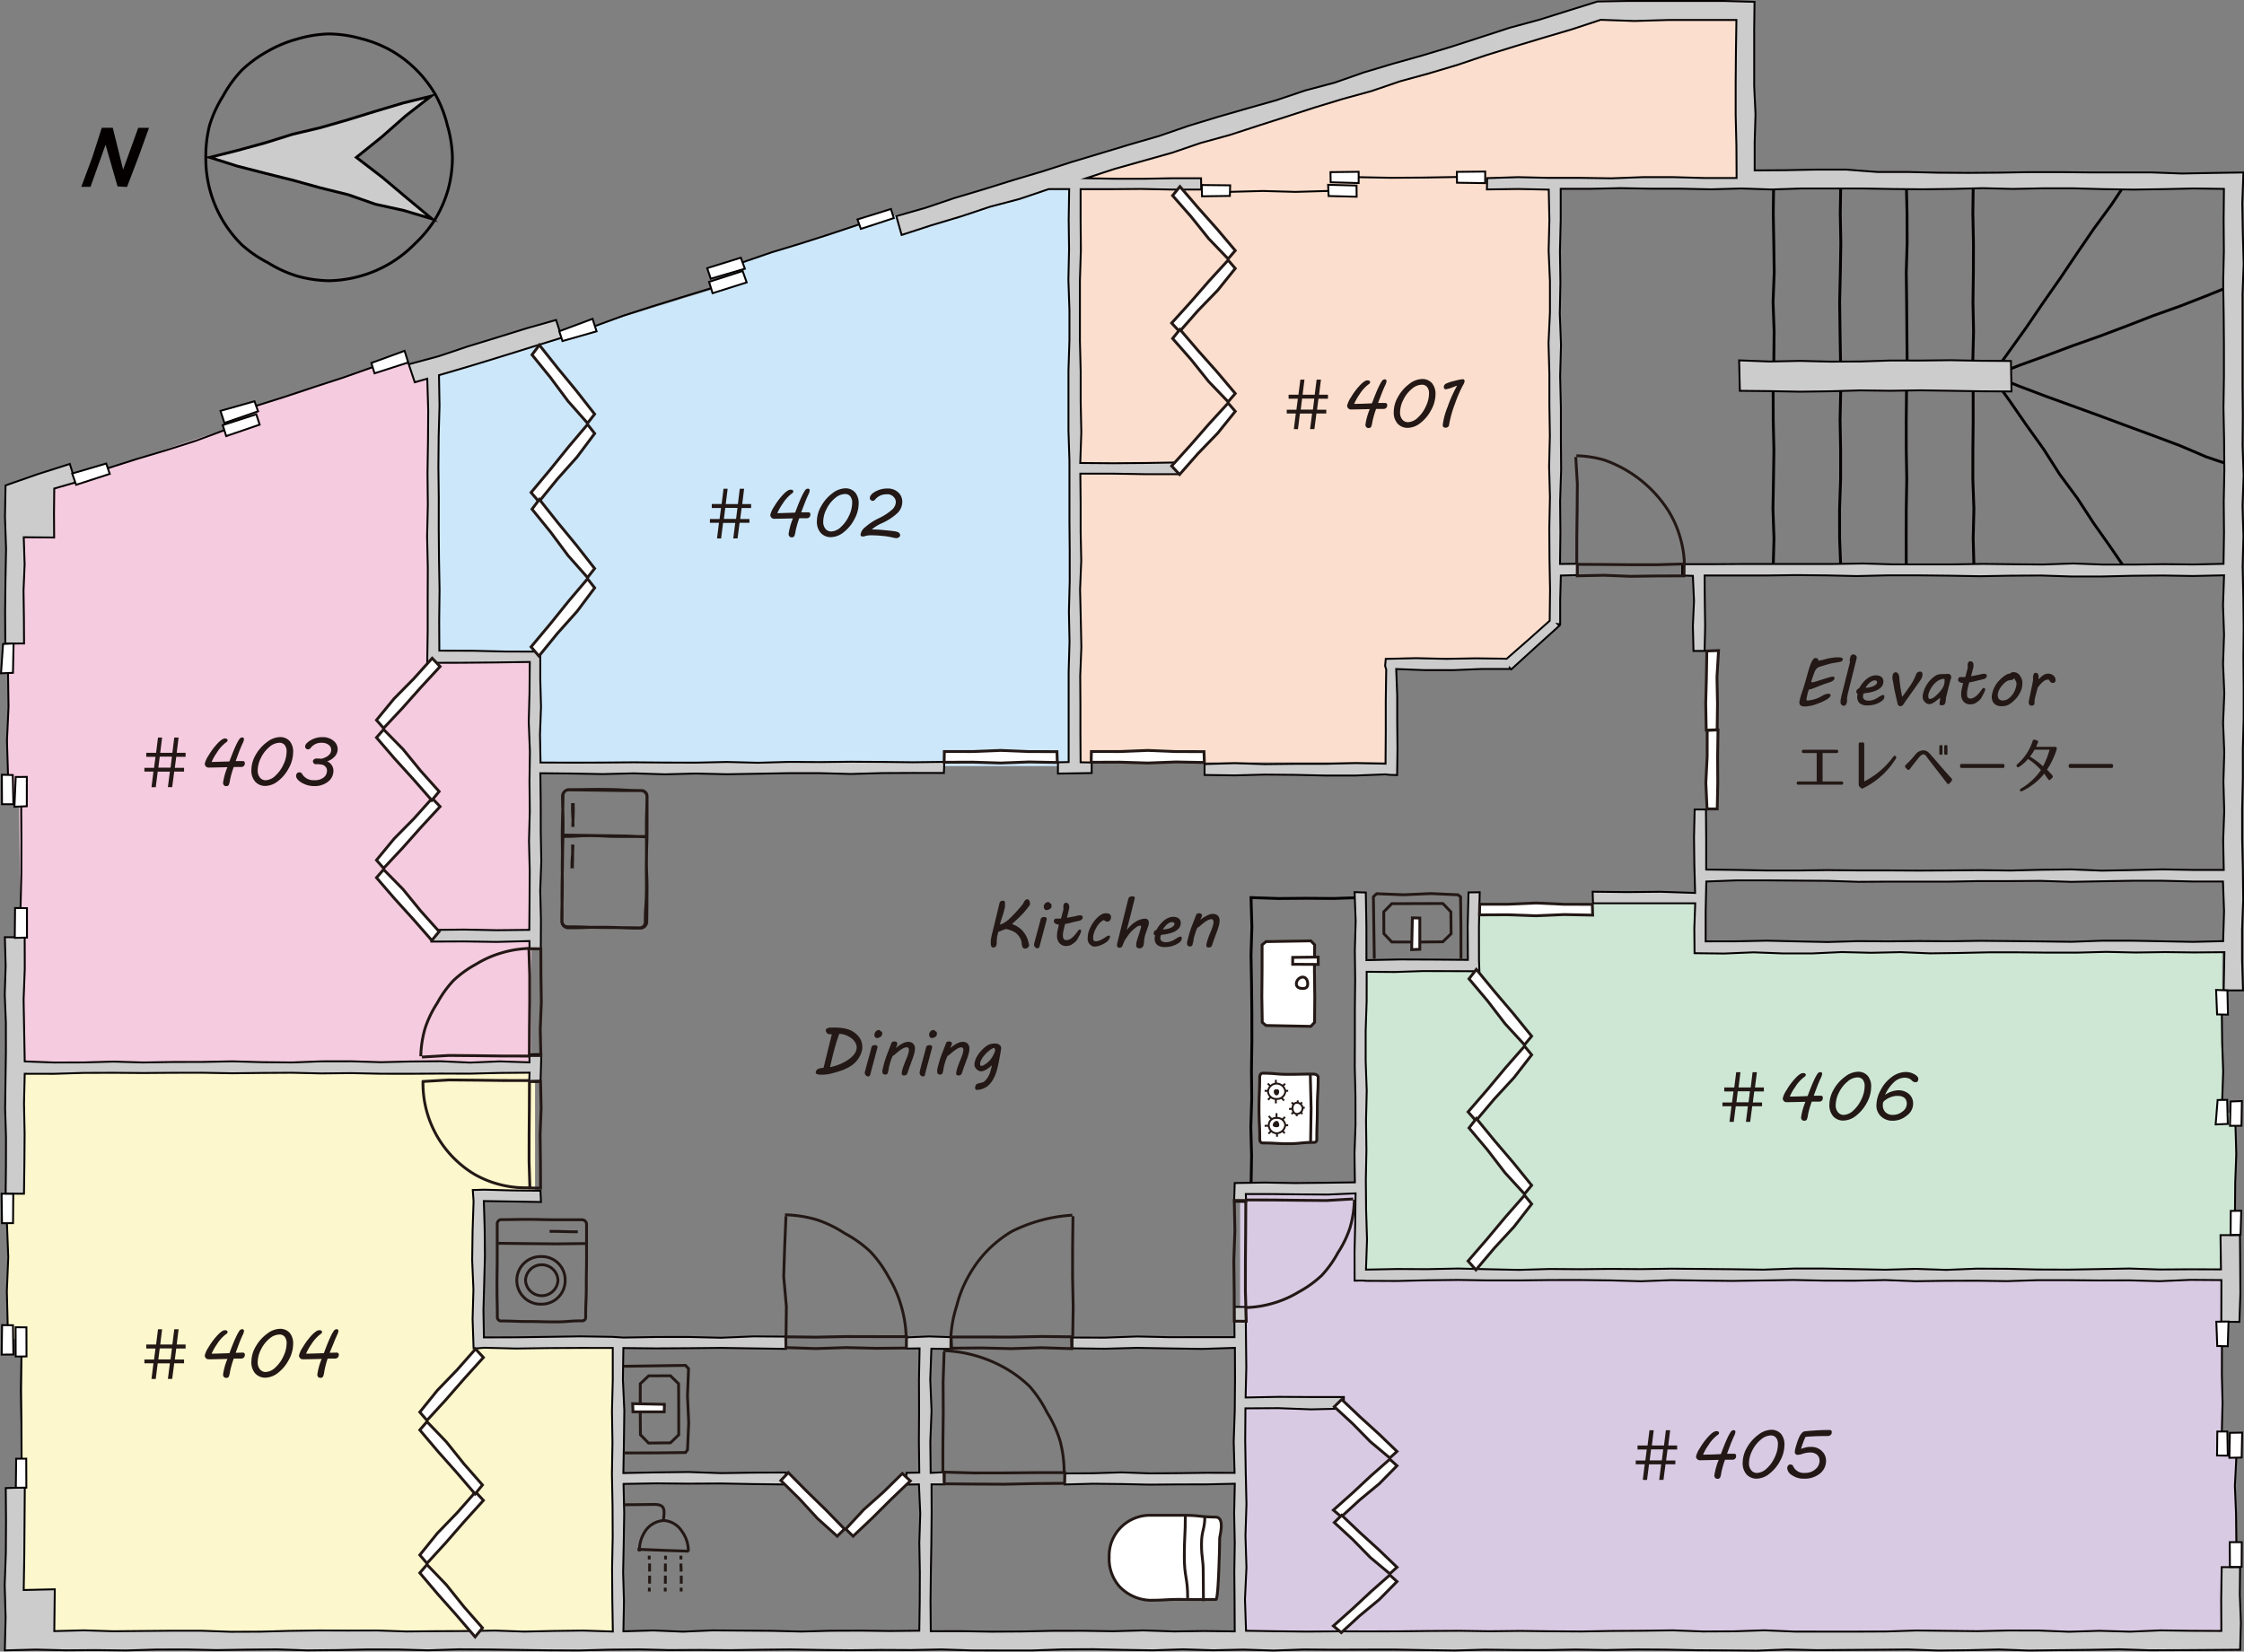 <svg xmlns="http://www.w3.org/2000/svg" viewBox="0 0 595.2 438.2"><rect x="0" y="0" width="595.2" height="438.2" fill="#808080" stroke="none"/><defs><style>.cls-1{fill:#fcf7cc;}.cls-2{fill:#f5cbdf;}.cls-3{fill:#cce7f9;}.cls-4{fill:#fbdecd;}.cls-5{fill:#d9cae3;}.cls-6{fill:#cde7d4;}.cls-12,.cls-13,.cls-14,.cls-15,.cls-16,.cls-7,.cls-9{fill:none;stroke-miterlimit:10;}.cls-7,.cls-9{stroke:#040000;}.cls-12,.cls-14,.cls-15,.cls-16,.cls-7{stroke-width:0.75px;}.cls-8{fill:#ccc;}.cls-13,.cls-9{stroke-width:0.5px;}.cls-10{fill:#231815;}.cls-11{fill:#fff;}.cls-12,.cls-13,.cls-14,.cls-15,.cls-16{stroke:#231815;}.cls-14{stroke-dasharray:2.14 1.07;}.cls-15{stroke-dasharray:2.14 1.07;}.cls-16{stroke-dasharray:2.14 1.07;}.cls-17{fill:#040000;}</style></defs><title>アセット 3</title><g id="レイヤー_2" data-name="レイヤー 2"><g id="レイヤー_2-2" data-name="レイヤー 2"><polygon class="cls-1" points="127.92 356.25 127.92 317.25 141.92 317.25 141.92 283.25 127.92 283.25 121.92 283.25 5.92 283.25 5.92 312.25 1.92 312.25 1.92 355.25 5.92 355.25 5.92 435.25 121.92 435.25 127.92 435.25 163.92 435.25 163.92 356.25 127.92 356.25"/><polygon class="cls-2" points="114.92 130.25 114.92 97.25 109.8 97.14 105.26 95.51 66.63 108.31 66.11 111.76 10.91 130.25 2.92 130.25 1.92 206.48 2.01 213.37 5.03 212.89 5.92 282.25 140.92 282.25 140.92 130.25 114.92 130.25"/><polygon class="cls-3" points="254.25 56.69 253.08 53.26 228.94 59.24 192.84 70.68 194.21 75.16 144.06 90.59 143.92 88.25 114.92 96.25 114.92 174.25 141.92 174.25 141.92 203.25 284.92 203.25 284.92 47.25 254.25 56.69"/><polygon class="cls-4" points="462.92 3.25 421.07 3.25 288.4 45.25 284.92 45.25 284.92 46.35 278.92 48.25 284.92 48.25 284.92 202.25 368.92 202.25 368.92 176.25 400.67 176.25 411.92 165.27 411.92 48.25 462.92 48.25 462.92 3.25"/><polygon class="cls-5" points="592.92 383.25 589.42 383.25 589.42 338.25 364.92 338.25 364.92 315.25 328.92 315.25 328.92 436.25 355.92 436.25 364.92 436.25 589.42 436.25 589.42 421.25 592.92 421.25 592.92 383.25"/><polygon class="cls-6" points="592.92 295.25 589.42 295.25 589.42 251.75 451.01 251.75 450.42 239.75 390.92 239.75 390.92 256.75 360.92 255.75 360.92 337.75 589.42 337.75 589.42 332.25 592.92 332.25 592.92 295.25"/><polyline class="cls-7" points="470.44 48.75 470.34 56.59 470.48 64.44 470.59 72.28 470.29 80.13 470.57 87.97 470.49 95.82 470.31 103.66 470.33 111.5 470.51 119.35 470.4 127.2 470.26 135.05 470.53 142.9 470.32 150.75"/><polyline class="cls-7" points="523.39 48.75 523.28 56.59 523.44 64.44 523.42 72.28 523.31 80.13 523.47 87.97 523.27 95.82 523.36 103.66 523.37 111.5 523.29 119.35 523.28 127.2 523.56 135.05 523.37 142.9 523.58 150.75"/><polyline class="cls-7" points="505.64 48.75 505.82 56.59 505.85 64.44 505.62 72.28 505.72 80.13 505.78 87.97 505.85 95.82 505.69 103.66 505.61 111.5 505.62 119.35 505.75 127.2 505.62 135.05 505.6 142.9 505.62 150.75"/><polyline class="cls-7" points="488.24 48.75 488.11 56.59 488.26 64.44 488.13 72.28 487.95 80.13 488.05 87.97 488.18 95.82 488.23 103.66 488.06 111.5 488.21 119.35 488.2 127.2 487.93 135.05 487.94 142.9 488.25 150.75"/><polyline class="cls-7" points="528.36 99.79 532.95 106.22 537.44 112.72 542.04 119.15 546.29 125.82 550.99 132.18 555.31 138.81 559.87 145.27 564.34 151.81"/><polyline class="cls-7" points="592.45 123.68 585.26 121.24 578.27 118.26 571.16 115.59 564.03 112.97 556.92 110.32 549.78 107.73 542.64 105.14 535.53 102.45 528.48 99.59"/><polyline class="cls-7" points="528.3 99.66 532.91 93.24 537.51 86.81 541.95 80.28 546.48 73.8 550.89 67.24 555.35 60.71 560.03 54.33 564.41 47.74"/><polyline class="cls-7" points="592.37 75.59 585.33 78.45 578.26 81.21 571.11 83.76 564.03 86.51 556.93 89.19 549.77 91.72 542.65 94.39 535.5 96.97 528.45 99.82"/><polyline class="cls-7" points="331.84 314.25 331.97 306.65 331.77 299.06 332.01 291.46 331.94 283.86 332.05 276.26 332.04 268.66 331.96 261.06 331.82 253.46 332.05 245.85 331.82 238.15 339.17 238.39 346.42 238.33 353.67 238.38 360.92 238.14"/><polygon class="cls-8" points="6.56 284.89 14.3 284.9 22.18 284.66 30.06 284.63 37.94 284.69 45.82 284.63 53.7 284.62 61.59 284.76 69.47 284.67 77.35 284.62 85.23 284.8 93.11 284.72 100.99 284.88 108.88 284.89 116.76 284.84 124.64 284.86 132.53 284.67 140.46 284.6 140.37 286.83 143.38 286.73 143.58 279.68 140.41 279.73 140.45 281.86 132.54 281.6 124.66 281.92 116.78 281.56 108.9 281.63 101.02 281.82 93.14 281.58 85.26 281.59 77.37 281.89 69.49 281.81 61.61 281.59 53.73 281.75 45.85 281.76 37.97 281.89 30.08 281.66 22.2 281.88 14.31 281.9 6.56 281.61 6.41 273.5 6.26 265.25 6.57 257 6.55 248.67 1.29 248.66 1.5 256.3 1.26 263.85 1.56 271.4 1.57 278.96 1.46 286.51 1.36 294.07 1.59 301.63 1.58 309.19 1.5 316.7 6.36 316.71 6.47 308.75 6.53 300.75 6.37 292.75 6.56 284.89"/><polygon class="cls-9" points="6.56 284.89 14.3 284.9 22.18 284.66 30.06 284.63 37.94 284.69 45.82 284.63 53.7 284.62 61.59 284.76 69.47 284.67 77.35 284.62 85.23 284.8 93.11 284.72 100.99 284.88 108.88 284.89 116.76 284.84 124.64 284.86 132.53 284.67 140.46 284.6 140.37 286.83 143.38 286.73 143.58 279.68 140.41 279.73 140.45 281.86 132.54 281.6 124.66 281.92 116.78 281.56 108.9 281.63 101.02 281.82 93.14 281.58 85.26 281.59 77.37 281.89 69.49 281.81 61.61 281.59 53.73 281.75 45.85 281.76 37.97 281.89 30.08 281.66 22.2 281.88 14.31 281.9 6.56 281.61 6.41 273.5 6.26 265.25 6.57 257 6.55 248.67 1.29 248.66 1.5 256.3 1.26 263.85 1.56 271.4 1.57 278.96 1.46 286.51 1.36 294.07 1.59 301.63 1.58 309.19 1.5 316.7 6.36 316.71 6.47 308.75 6.53 300.75 6.37 292.75 6.56 284.89"/><polygon class="cls-8" points="6.3 142.54 14.36 142.61 14.32 136.16 14.39 129.62 20.05 127.99 18.52 123.09 9.92 125.83 1.47 128.79 1.32 137.15 1.61 145.55 1.45 153.94 1.36 162.35 1.41 170.76 6.38 170.72 6.34 163.74 6.24 156.72 6.53 149.7 6.3 142.54"/><polygon class="cls-9" points="6.3 142.54 14.36 142.61 14.32 136.16 14.39 129.62 20.05 127.99 18.52 123.09 9.92 125.83 1.47 128.79 1.32 137.15 1.61 145.55 1.45 153.94 1.36 162.35 1.41 170.76 6.38 170.72 6.34 163.74 6.24 156.72 6.53 149.7 6.3 142.54"/><polygon class="cls-8" points="113.33 100.48 113.58 108.8 113.52 117.17 113.39 125.53 113.48 133.9 113.29 142.26 113.47 150.63 113.44 159 113.44 167.38 113.32 175.86 122.42 175.84 131.42 175.76 140.52 175.63 140.45 183.64 140.24 191.52 140.55 199.41 140.44 207.29 140.52 215.18 140.31 223.07 140.5 230.96 140.46 238.85 140.39 246.71 131.76 246.8 123.09 246.63 114.42 246.73 114.4 249.82 123.08 249.78 131.75 249.91 140.44 249.68 140.44 251.73 143.44 251.76 143.48 244 143.29 236.25 143.57 228.5 143.43 220.76 143.42 213 143.32 205.15 151.65 205.23 159.88 205.38 168.11 205.18 176.34 205.44 184.57 205.23 192.8 205.42 201.02 205.28 209.25 205.13 217.48 205.13 225.72 205.35 233.95 205.11 242.18 205.07 250.36 205.08 250.46 202.14 242.19 202.24 233.96 202.15 225.73 202.1 217.5 202.19 209.27 202.14 201.05 202.37 192.82 202.16 184.59 202.34 176.36 202.32 168.13 202.25 159.89 202.32 151.66 202.34 143.37 202.31 143.23 194.88 143.5 187.5 143.3 180.13 143.31 172.88 134.43 172.87 125.42 172.66 116.53 172.63 116.49 164.61 116.59 156.48 116.44 148.35 116.37 140.21 116.38 132.08 116.28 123.94 116.35 115.8 116.58 107.66 116.44 99.54 124.6 97.15 132.73 94.66 140.86 92.13 149.01 89.6 147.49 84.89 139.69 87.1 131.9 89.52 124.1 91.91 116.36 94.51 108.42 96.65 110.01 101.42 113.33 100.48"/><polygon class="cls-9" points="113.33 100.48 113.58 108.8 113.52 117.17 113.39 125.53 113.48 133.9 113.29 142.26 113.47 150.63 113.44 159 113.44 167.38 113.32 175.86 122.42 175.84 131.42 175.76 140.52 175.63 140.45 183.64 140.24 191.52 140.55 199.41 140.44 207.29 140.52 215.18 140.31 223.07 140.5 230.96 140.46 238.85 140.39 246.71 131.76 246.8 123.09 246.63 114.42 246.73 114.4 249.82 123.08 249.78 131.75 249.91 140.44 249.68 140.44 251.73 143.44 251.76 143.48 244 143.29 236.25 143.57 228.5 143.43 220.76 143.42 213 143.32 205.15 151.65 205.23 159.88 205.38 168.11 205.18 176.34 205.44 184.57 205.23 192.8 205.42 201.02 205.28 209.25 205.13 217.48 205.13 225.72 205.35 233.95 205.11 242.18 205.07 250.36 205.08 250.46 202.14 242.19 202.24 233.96 202.15 225.73 202.1 217.5 202.19 209.27 202.14 201.05 202.37 192.82 202.16 184.59 202.34 176.36 202.32 168.13 202.25 159.89 202.32 151.66 202.34 143.37 202.31 143.23 194.88 143.5 187.5 143.3 180.13 143.31 172.88 134.43 172.87 125.42 172.66 116.53 172.63 116.49 164.61 116.59 156.48 116.44 148.35 116.37 140.21 116.38 132.08 116.28 123.94 116.35 115.8 116.58 107.66 116.44 99.54 124.6 97.15 132.73 94.66 140.86 92.13 149.01 89.6 147.49 84.89 139.69 87.1 131.9 89.52 124.1 91.91 116.36 94.51 108.42 96.65 110.01 101.42 113.33 100.48"/><polygon class="cls-8" points="589.19 432.72 581.13 432.68 573.05 432.57 564.96 432.91 556.87 432.68 548.79 432.93 540.7 432.61 532.62 432.6 524.53 432.78 516.45 432.69 508.37 432.6 500.28 432.86 492.2 432.9 484.11 432.9 476.03 432.89 467.94 432.55 459.85 432.82 451.77 432.86 443.68 432.56 435.59 432.67 427.5 432.72 419.42 432.86 411.33 432.81 403.24 432.71 395.15 432.8 387.06 432.68 378.97 432.73 370.88 432.82 362.8 432.84 354.7 432.82 346.61 432.89 338.52 432.8 330.5 432.67 330.22 424.32 330.61 415.9 330.35 407.47 330.61 399.04 330.42 390.62 330.28 382.18 330.34 373.66 339.08 373.61 347.75 373.93 356.41 373.73 356.45 370.66 347.76 370.66 339.09 370.61 330.39 370.78 330.57 362.75 330.48 354.75 330.41 346.75 327.39 346.74 327.44 354.77 318.82 354.77 310.22 354.78 301.63 354.59 293.02 354.9 284.46 354.87 284.43 357.73 293.02 357.84 301.62 357.61 310.21 357.76 318.82 357.89 327.55 357.61 327.58 366 327.51 374.25 327.23 382.5 327.46 390.78 319.93 390.76 312.43 390.86 304.93 390.91 297.43 390.65 289.92 390.88 282.49 390.93 282.38 393.86 289.92 393.66 297.42 393.74 304.92 393.9 312.41 393.84 319.92 393.83 327.52 393.66 327.35 401.55 327.51 409.35 327.39 417.14 327.46 424.95 327.5 432.84 319.37 432.74 311.32 432.85 303.28 432.58 295.23 432.8 287.18 432.68 279.13 432.69 271.08 432.86 263.03 432.91 254.98 432.78 246.88 432.79 246.81 424.95 246.9 417.15 247.03 409.36 247.11 401.55 247.08 393.82 250.5 393.84 250.54 390.6 246.85 390.78 246.76 382.5 247.08 374.25 246.74 366 247.04 357.83 252.5 357.9 252.4 354.78 246.42 354.58 240.46 354.83 240.38 357.8 243.91 357.75 243.75 366 243.78 374.25 243.73 382.5 243.83 390.71 240.44 390.77 240.3 393.88 243.74 393.83 244.09 401.55 243.84 409.35 243.98 417.14 243.95 424.95 243.83 432.66 236.07 432.74 228.22 432.64 220.38 432.67 212.53 432.88 204.68 432.69 196.83 432.63 188.98 432.57 181.13 432.91 173.28 432.59 165.35 432.82 165.5 424.95 165.28 417.15 165.44 409.36 165.56 401.55 165.39 393.71 174.02 393.56 182.62 393.64 191.22 393.59 199.82 393.75 208.46 393.86 208.44 390.68 199.82 390.72 191.22 390.85 182.63 390.55 174.02 390.65 165.34 390.83 165.49 382.5 165.59 374.25 165.22 366 165.34 357.66 174.02 357.75 182.62 357.7 191.22 357.62 199.82 357.75 208.47 357.88 208.46 354.63 199.82 354.57 191.22 354.93 182.63 354.72 174.02 354.73 165.42 354.88 162.42 354.69 153.92 354.56 145.43 354.69 136.92 354.81 128.35 354.84 128.23 347.55 128.43 340.36 128.62 333.16 128.55 325.95 128.33 318.66 135.92 318.78 143.49 318.91 143.35 315.92 135.92 315.84 128.42 315.64 125.4 315.73 125.61 318.75 125.35 326.55 125.24 334.35 125.57 342.14 125.35 349.95 125.61 357.72 126.42 357.76 128.42 357.58 136.92 357.79 145.42 357.67 153.92 357.63 162.53 357.64 162.53 366.08 162.32 374.41 162.45 382.74 162.31 391.07 162.47 399.4 162.51 407.74 162.35 416.07 162.41 424.41 162.55 432.87 154.63 432.62 146.85 432.72 139.06 432.89 131.28 432.62 123.49 432.75 115.7 432.78 107.91 432.86 100.12 432.6 92.33 432.62 84.54 432.59 76.75 432.7 68.97 432.91 61.18 432.94 53.39 432.66 45.6 432.66 37.8 432.73 30.01 432.8 22.22 432.56 14.4 432.76 14.53 421.67 6.29 421.86 6.44 412.75 6.51 403.75 6.58 394.66 1.53 394.81 1.6 403.35 1.55 411.95 1.25 420.54 1.49 429.15 1.28 437.88 9.43 437.66 17.43 437.86 25.44 437.8 33.45 437.9 41.46 437.65 49.47 437.63 57.47 437.8 65.48 437.67 73.48 437.6 81.49 437.88 89.5 437.8 97.51 437.62 105.52 437.63 113.53 437.86 121.53 437.59 129.54 437.63 137.55 437.75 145.56 437.86 153.57 437.9 161.58 437.68 169.59 437.61 177.6 437.8 185.61 437.75 193.62 437.82 201.62 437.7 209.63 437.62 217.65 437.76 225.66 437.84 233.66 437.75 241.67 437.79 249.69 437.62 257.7 437.88 265.7 437.9 273.72 437.9 281.73 437.61 289.74 437.56 297.75 437.73 305.76 437.86 313.77 437.59 321.78 437.85 329.79 437.66 337.8 437.92 345.81 437.63 353.82 437.69 361.84 437.66 369.85 437.65 377.86 437.8 385.87 437.91 393.88 437.68 401.89 437.77 409.9 437.8 417.91 437.65 425.92 437.78 433.93 437.62 441.94 437.67 449.95 437.84 457.96 437.88 465.98 437.95 473.99 437.63 482 437.82 490.01 437.75 498.03 437.7 506.04 437.63 514.06 437.92 522.07 437.83 530.09 437.63 538.1 437.92 546.11 437.82 554.13 437.73 562.14 437.58 570.16 437.85 578.17 437.82 586.2 437.76 594.18 437.7 594.37 430.42 594.09 423.08 594.16 415.79 589.28 415.79 589.15 424.25 589.19 432.72"/><polygon class="cls-9" points="589.19 432.72 581.13 432.68 573.05 432.57 564.96 432.91 556.87 432.68 548.79 432.93 540.7 432.61 532.62 432.6 524.53 432.78 516.45 432.69 508.37 432.6 500.28 432.86 492.2 432.9 484.11 432.9 476.03 432.89 467.94 432.55 459.85 432.82 451.77 432.86 443.68 432.56 435.59 432.67 427.5 432.72 419.42 432.86 411.33 432.81 403.24 432.71 395.15 432.8 387.06 432.68 378.97 432.73 370.88 432.82 362.8 432.84 354.7 432.82 346.61 432.89 338.52 432.8 330.5 432.67 330.22 424.32 330.61 415.9 330.35 407.47 330.61 399.04 330.42 390.62 330.28 382.18 330.34 373.66 339.08 373.61 347.75 373.93 356.41 373.73 356.45 370.66 347.76 370.66 339.09 370.61 330.39 370.78 330.57 362.75 330.48 354.75 330.41 346.75 327.39 346.74 327.44 354.77 318.82 354.77 310.22 354.78 301.63 354.59 293.02 354.9 284.46 354.87 284.43 357.73 293.02 357.84 301.62 357.61 310.21 357.76 318.82 357.89 327.55 357.61 327.58 366 327.51 374.25 327.23 382.5 327.46 390.78 319.93 390.76 312.43 390.86 304.93 390.91 297.43 390.65 289.92 390.88 282.49 390.93 282.38 393.86 289.92 393.66 297.42 393.74 304.92 393.9 312.41 393.84 319.92 393.83 327.52 393.66 327.35 401.55 327.51 409.35 327.39 417.14 327.46 424.95 327.5 432.84 319.37 432.74 311.32 432.85 303.28 432.58 295.23 432.8 287.18 432.68 279.13 432.69 271.08 432.86 263.03 432.91 254.98 432.78 246.88 432.79 246.81 424.95 246.9 417.15 247.03 409.36 247.11 401.55 247.08 393.82 250.5 393.84 250.54 390.6 246.85 390.78 246.76 382.5 247.08 374.25 246.74 366 247.04 357.83 252.5 357.9 252.4 354.78 246.42 354.58 240.46 354.83 240.38 357.8 243.91 357.75 243.75 366 243.78 374.25 243.73 382.5 243.83 390.71 240.44 390.77 240.3 393.88 243.74 393.83 244.09 401.55 243.84 409.35 243.98 417.14 243.95 424.95 243.83 432.66 236.07 432.74 228.22 432.64 220.38 432.67 212.53 432.88 204.68 432.69 196.83 432.63 188.98 432.57 181.13 432.91 173.28 432.59 165.35 432.82 165.5 424.95 165.28 417.15 165.44 409.36 165.56 401.55 165.39 393.71 174.02 393.56 182.62 393.64 191.22 393.59 199.82 393.75 208.46 393.86 208.44 390.68 199.82 390.72 191.22 390.85 182.63 390.55 174.02 390.65 165.34 390.83 165.49 382.5 165.59 374.25 165.22 366 165.34 357.66 174.02 357.75 182.62 357.7 191.22 357.62 199.82 357.75 208.47 357.88 208.46 354.63 199.82 354.57 191.22 354.93 182.63 354.72 174.02 354.73 165.42 354.88 162.42 354.69 153.92 354.56 145.43 354.69 136.92 354.81 128.35 354.84 128.23 347.55 128.43 340.36 128.62 333.16 128.55 325.95 128.33 318.66 135.92 318.78 143.49 318.91 143.35 315.92 135.92 315.84 128.42 315.64 125.4 315.73 125.61 318.75 125.35 326.55 125.24 334.35 125.57 342.14 125.35 349.95 125.61 357.72 126.42 357.76 128.42 357.58 136.92 357.79 145.42 357.67 153.92 357.63 162.53 357.64 162.53 366.08 162.32 374.41 162.45 382.74 162.31 391.07 162.47 399.4 162.51 407.74 162.35 416.07 162.41 424.41 162.55 432.87 154.63 432.62 146.85 432.72 139.06 432.89 131.28 432.62 123.49 432.75 115.7 432.78 107.91 432.86 100.12 432.6 92.33 432.62 84.54 432.59 76.75 432.7 68.97 432.91 61.18 432.94 53.39 432.66 45.6 432.66 37.8 432.73 30.01 432.8 22.22 432.56 14.4 432.76 14.53 421.67 6.29 421.86 6.44 412.75 6.51 403.75 6.58 394.66 1.53 394.81 1.6 403.35 1.55 411.95 1.25 420.54 1.49 429.15 1.28 437.88 9.43 437.66 17.43 437.86 25.44 437.8 33.45 437.9 41.46 437.65 49.47 437.63 57.47 437.8 65.48 437.67 73.48 437.6 81.49 437.88 89.5 437.8 97.51 437.62 105.52 437.63 113.53 437.86 121.53 437.59 129.54 437.63 137.55 437.75 145.56 437.86 153.57 437.9 161.58 437.68 169.59 437.61 177.6 437.8 185.61 437.75 193.62 437.82 201.62 437.7 209.63 437.62 217.65 437.76 225.66 437.84 233.66 437.75 241.67 437.79 249.69 437.62 257.7 437.88 265.7 437.9 273.72 437.9 281.73 437.61 289.74 437.56 297.75 437.73 305.76 437.86 313.77 437.59 321.78 437.85 329.79 437.66 337.8 437.92 345.81 437.63 353.82 437.69 361.84 437.66 369.85 437.65 377.86 437.8 385.87 437.91 393.88 437.68 401.89 437.77 409.9 437.8 417.91 437.65 425.92 437.78 433.93 437.62 441.94 437.67 449.95 437.84 457.96 437.88 465.98 437.95 473.99 437.63 482 437.82 490.01 437.75 498.03 437.7 506.04 437.63 514.06 437.92 522.07 437.83 530.09 437.63 538.1 437.92 546.11 437.82 554.13 437.73 562.14 437.58 570.16 437.85 578.17 437.82 586.2 437.76 594.18 437.7 594.37 430.42 594.09 423.08 594.16 415.79 589.28 415.79 589.15 424.25 589.19 432.72"/><path class="cls-8" d="M465.41,45.21l0-7.47.22-7.46-.35-7.46V15.36l0-7.46.09-7.41L457.09.25l-8.34,0-8.34,0h-8.34l-8.33.15L416,2.81l-7.73,2.43-7.82,2.12-7.71,2.51L385,12.38l-7.76,2.34-7.81,2.19-7.76,2.33L354,21.93,346.21,24l-7.69,2.59-7.8,2.21-7.79,2.24-7.76,2.37-7.66,2.65-7.79,2.26L292,40.65,284.18,43l-7.72,2.49-7.77,2.31L261,50.2l-7.77,2.32-7.69,2.6-7.8,2.22,1.41,5,7.84-2.55,7.81-2.34,7.74-2.58,7.89-2.08,7.74-2.62h5.42l-.13,8.08.1,8-.18,8,.28,8v8l-.26,8,0,8,0,8,.26,8,0,8,0,8,.07,8,0,8-.21,8,.16,8-.23,8,0,8,0,8,0,7.94-2.84.06v3l8.95-.15v-2.8l-2.94-.05-.05-7.65V187l-.05-7.65.3-7.65-.16-7.65-.18-7.65.31-7.65-.16-7.65V133.4l-.08-7.73,8.73,0,8.67.14,8.7,0,0-3.12-8.67.15-8.67.07-8.78-.07.28-8.18-.17-8.06,0-8.06-.2-8.06V82.45l0-8.06.25-8.06-.07-8.07,0-8.07h8l8-.06,8,.16,8,0-.05-3h-7.6l-7.61.14-7.62,0-7.64-.14,7.55-2.48,7.64-2.15,7.64-2.15,7.51-2.57,7.65-2.1,7.55-2.46L341.06,31l7.55-2.45,7.59-2.31,7.65-2.1,7.51-2.57L379,19.48l7.6-2.27,7.52-2.54,7.59-2.35,7.6-2.29L417,7.76l7.57-2.5,9,.31,9-.27h9l9,0-.13,8.43-.07,8.36,0,8.34.2,8.36.05,8.44h-8.34L443.93,47l-8.25,0-8.25.31-8.25-.12-8.25,0L402.68,47l-8.23.26-.06,3,8.28-.12,8.12.17.17,8-.2,8.18.35,8.18v8.18l-.38,8.18.23,8.17,0,8.18.13,8.18-.2,8.17.22,8.18-.17,8.19.05,8.18.15,8.18-.1,8.23-5.69,5.08-5.71,5-8.08-.11-8,.14-8-.18-8,.19-.17,1.84.29,1-.12,8.33v8.33l-.06,8.31-8-.16-8,.2h-8l-8,.09-8-.27-8,.24,0,2.89,8,.11,8-.21,8,.07,8,.18,8,0,8-.31,1,.12,2.07.07.1-7-.07-7,0-7-.27-7.14,7.63.3,7.5,0,7.5-.31,7.49,0,0-.28.4.38,6.38-5.82,6.4-5.78-.45-.43.64.05,0-6.49.18-6.43,4.37-.11,0-3-4.59.05.1-8.34-.08-8.3.27-8.3-.06-8.29,0-8.29-.2-8.3.23-8.29-.32-8.3.16-8.29-.12-8.3.2-8.3,0-8.24,7.92,0,8-.18,8,.15,8,0,8,.17,8-.23,8,.27,8-.27,8,0,8,0,8,.14,8,.08,8-.1,8-.2,8,.2,8-.16,8,0,8,.22,8,.12,8-.12,8-.18,8,.11-.08,8.3.06,8.29-.18,8.3.13,8.29.07,8.3,0,8.29-.12,8.3.16,8.29.07,8.3-.16,8.3.07,8.3-.13,8.22-7.88.17-8-.08-8,.11-8,0-8-.29-8,.27-8-.07-8-.09-8,.13H502.18l-8-.23-8,.13-8,0h-8l-8,0-8,.05-8,0,0,3,2.84.09.3,6.6-.3,6.67.16,6.65h2.95l.14-6.65-.09-6.67-.05-6.69,8.1,0,8.07,0,8.08-.11,8.08.08,8.07.18,8.08-.19H509l8.08.09,8.07.14,8.08-.14,8.08-.05,8.07.26h8.08l8.08-.19,8.08-.07,8.09.13,8.2-.18-.27,7.93.27,7.79-.26,7.8.33,7.8-.32,7.8.31,7.8-.23,7.8.22,7.8-.28,7.8.15,7.85-8.12,0-8.07-.15-8.08.19-8.07.15-8.08-.33-8.08.1-8.07.2-8.08-.1-8.08.07-8.08.05-8.07-.05-8.08,0-8.08-.08-8.08.1h-8.08l-8.08-.15-8-.1,0-7.94-.06-8-3,0-.17,7.33.09,7.33.2,7.48-9.12-.3-9,.08-9.06-.1.1,3.07h9l9,0h9.11l-.24,6.65.06,6.59,7.86.09,7.8-.32,7.79.29,7.79,0,7.8-.36,7.8.19,7.79-.17,7.8.32,7.79-.1,7.79-.17h7.8l7.79.08,7.8,0,7.8-.2,7.8.17,7.8-.11,7.8.09,7.94-.07-.19,10.14,5.13,0-.25-8.1,0-8,.3-8-.09-8.05-.19-8.05,0-8,.19-8.05v-8l.21-8.05,0-8-.07-8.06.07-8-.09-8.06-.18-8.05.21-8.05-.24-8,.29-8.06-.28-8.05.07-8-.08-8.06,0-8v-8l0-8,.3-8.06-.22-8.06-.15-8,.31-8.2-8.22.13-8.08.15-8.08-.29-8.08,0h-8.08l-8.09-.08-8.08,0-8.08.14-8.08.06-8.08-.05-8.09-.19-8.08,0L489.68,45l-8.08,0-8.09.16Zm-13,204.55,0-8,.17-7.88,8-.3,8.07,0,8.08.06,8.08.06,8.07.26,8.08-.05,8.08,0H517l8.07-.14,8.08,0,8.08-.06,8.07.26,8.08-.15,8.08-.14,8.08,0,8.09.2h8l.28,7.89-.24,7.93-8,.2-8.07-.16-8.08-.15h-8.07l-8.08.29-8.08-.11-8.07-.08-8.08-.07-8.08.12-8.08-.06-8.07.08-8.08-.06-8.08.24-8.08-.17-8.08-.19-8.08.17Z"/><path class="cls-9" d="M465.41,45.21l0-7.47.22-7.46-.35-7.46V15.36l0-7.46.09-7.41L457.09.25l-8.34,0-8.34,0h-8.34l-8.33.15L416,2.81l-7.73,2.43-7.82,2.12-7.71,2.51L385,12.38l-7.76,2.34-7.81,2.19-7.76,2.33L354,21.93,346.21,24l-7.69,2.59-7.8,2.21-7.79,2.24-7.76,2.37-7.66,2.65-7.79,2.26L292,40.65,284.18,43l-7.72,2.49-7.77,2.31L261,50.2l-7.77,2.32-7.69,2.6-7.8,2.22,1.41,5,7.84-2.55,7.81-2.34,7.74-2.58,7.89-2.08,7.74-2.62h5.42l-.13,8.08.1,8-.18,8,.28,8v8l-.26,8,0,8,0,8,.26,8,0,8,0,8,.07,8,0,8-.21,8,.16,8-.23,8,0,8,0,8,0,7.94-2.84.06v3l8.95-.15v-2.8l-2.94-.05-.05-7.65V187l-.05-7.65.3-7.65-.16-7.65-.18-7.65.31-7.65-.16-7.65V133.4l-.08-7.73,8.73,0,8.67.14,8.7,0,0-3.12-8.67.15-8.67.07-8.78-.07.28-8.18-.17-8.06,0-8.06-.2-8.06V82.45l0-8.06.25-8.06-.07-8.07,0-8.07h8l8-.06,8,.16,8,0-.05-3h-7.6l-7.61.14-7.62,0-7.64-.14,7.55-2.48,7.64-2.15,7.64-2.15,7.51-2.57,7.65-2.1,7.55-2.46L341.06,31l7.55-2.45,7.59-2.31,7.65-2.1,7.51-2.57L379,19.48l7.6-2.27,7.52-2.54,7.59-2.35,7.6-2.29L417,7.76l7.57-2.5,9,.31,9-.27h9l9,0-.13,8.43-.07,8.36,0,8.34.2,8.36.05,8.44h-8.34L443.93,47l-8.25,0-8.25.31-8.25-.12-8.25,0L402.68,47l-8.23.26-.06,3,8.28-.12,8.12.17.17,8-.2,8.18.35,8.18v8.18l-.38,8.18.23,8.17,0,8.18.13,8.18-.2,8.17.22,8.18-.17,8.19.05,8.18.15,8.18-.1,8.23-5.69,5.08-5.71,5-8.08-.11-8,.14-8-.18-8,.19-.17,1.84.29,1-.12,8.33v8.33l-.06,8.31-8-.16-8,.2h-8l-8,.09-8-.27-8,.24,0,2.89,8,.11,8-.21,8,.07,8,.18,8,0,8-.31,1,.12,2.07.07.1-7-.07-7,0-7-.27-7.14,7.63.3,7.5,0,7.5-.31,7.49,0,0-.28.4.38,6.38-5.82,6.4-5.78-.45-.43.64.05,0-6.49.18-6.43,4.37-.11,0-3-4.59.05.1-8.34-.08-8.3.27-8.3-.06-8.29,0-8.29-.2-8.3.23-8.29-.32-8.3.16-8.29-.12-8.3.2-8.3,0-8.24,7.92,0,8-.18,8,.15,8,0,8,.17,8-.23,8,.27,8-.27,8,0,8,0,8,.14,8,.08,8-.1,8-.2,8,.2,8-.16,8,0,8,.22,8,.12,8-.12,8-.18,8,.11-.08,8.3.06,8.29-.18,8.3.13,8.29.07,8.3,0,8.29-.12,8.3.16,8.29.07,8.3-.16,8.3.07,8.3-.13,8.22-7.88.17-8-.08-8,.11-8,0-8-.29-8,.27-8-.07-8-.09-8,.13H502.18l-8-.23-8,.13-8,0h-8l-8,0-8,.05-8,0,0,3,2.84.09.3,6.6-.3,6.67.16,6.65h2.95l.14-6.65-.09-6.67-.05-6.69,8.1,0,8.07,0,8.08-.11,8.08.08,8.07.18,8.08-.19H509l8.08.09,8.07.14,8.08-.14,8.08-.05,8.07.26h8.08l8.08-.19,8.08-.07,8.09.13,8.2-.18-.27,7.93.27,7.79-.26,7.8.33,7.8-.32,7.8.31,7.8-.23,7.8.22,7.8-.28,7.8.15,7.85-8.12,0-8.07-.15-8.08.19-8.07.15-8.08-.33-8.08.1-8.07.2-8.08-.1-8.08.07-8.08.05-8.07-.05-8.08,0-8.08-.08-8.08.1h-8.08l-8.08-.15-8-.1,0-7.94-.06-8-3,0-.17,7.33.09,7.33.2,7.48-9.12-.3-9,.08-9.06-.1.1,3.07h9l9,0h9.11l-.24,6.65.06,6.59,7.86.09,7.8-.32,7.79.29,7.79,0,7.8-.36,7.8.19,7.79-.17,7.8.32,7.79-.1,7.79-.17h7.8l7.79.08,7.8,0,7.8-.2,7.8.17,7.8-.11,7.8.09,7.94-.07-.19,10.14,5.13,0-.25-8.1,0-8,.3-8-.09-8.05-.19-8.05,0-8,.19-8.05v-8l.21-8.05,0-8-.07-8.06.07-8-.09-8.06-.18-8.05.21-8.05-.24-8,.29-8.06-.28-8.05.07-8-.08-8.06,0-8v-8l0-8,.3-8.06-.22-8.06-.15-8,.31-8.2-8.22.13-8.08.15-8.08-.29-8.08,0h-8.08l-8.09-.08-8.08,0-8.08.14-8.08.06-8.08-.05-8.09-.19-8.08,0L489.68,45l-8.08,0-8.09.16Zm-13,204.55,0-8,.17-7.88,8-.3,8.07,0,8.08.06,8.08.06,8.07.26,8.08-.05,8.08,0H517l8.07-.14,8.08,0,8.08-.06,8.07.26,8.08-.15,8.08-.14,8.08,0,8.09.2h8l.28,7.89-.24,7.93-8,.2-8.07-.16-8.08-.15h-8.07l-8.08.29-8.08-.11-8.07-.08-8.08-.07-8.08.12-8.08-.06-8.07.08-8.08-.06-8.08.24-8.08-.17-8.08-.19-8.08.17Z"/><polygon class="cls-8" points="359.3 236.7 359.58 244.45 359.36 252.14 359.45 259.84 359.37 267.54 359.37 275.24 359.34 282.94 359.52 290.64 359.54 298.34 359.27 306.04 359.37 313.7 351.42 313.81 343.43 313.89 335.42 313.75 327.5 313.88 327.34 318.8 330.52 318.9 330.44 316.8 337.67 316.81 344.92 316.89 352.17 316.94 359.55 316.62 359.46 324.41 359.28 332.08 359.3 339.78 361.42 339.75 362.42 339.83 370.51 339.87 378.61 339.68 386.7 339.59 394.79 339.71 402.88 339.71 410.97 339.62 419.06 339.61 427.15 339.71 435.24 339.94 443.33 339.64 451.42 339.76 459.52 339.85 467.61 339.73 475.7 339.6 483.8 339.77 491.89 339.79 499.99 339.62 508.08 339.93 516.18 339.82 524.27 339.8 532.37 339.91 540.46 339.65 548.56 339.65 556.65 339.73 564.75 339.7 572.85 339.92 580.95 339.57 589.21 339.63 589.18 350.69 593.99 350.71 594.24 343.09 594.19 335.42 594.13 327.7 588.97 327.7 589.09 336.79 580.96 336.76 572.87 336.82 564.77 336.56 556.69 336.71 548.6 336.85 540.51 336.82 532.42 336.63 524.32 336.59 516.23 336.92 508.14 336.65 500.05 336.88 491.96 336.72 483.87 336.57 475.77 336.57 467.68 336.86 459.58 336.75 451.49 336.67 443.39 336.6 435.3 336.72 427.2 336.66 419.11 336.74 411.01 336.68 402.92 336.92 394.82 336.75 386.72 336.56 378.63 336.73 370.52 336.69 362.32 336.85 362.59 328.85 362.35 320.95 362.28 313.05 362.43 305.16 362.33 297.26 362.51 289.36 362.23 281.46 362.23 273.56 362.49 265.65 362.5 257.83 369.92 257.89 377.42 257.64 384.92 257.66 392.4 257.69 392.29 254.75 392.28 245.75 392.48 236.73 389.51 236.78 389.29 245.75 389.34 254.67 380.43 254.6 371.42 254.56 362.43 254.74 362.42 245.75 362.27 236.8 359.3 236.7"/><polygon class="cls-9" points="359.3 236.7 359.58 244.45 359.36 252.14 359.45 259.84 359.37 267.54 359.37 275.24 359.34 282.94 359.52 290.64 359.54 298.34 359.27 306.04 359.37 313.7 351.42 313.81 343.43 313.89 335.42 313.75 327.5 313.88 327.34 318.8 330.52 318.9 330.44 316.8 337.67 316.81 344.92 316.89 352.17 316.94 359.55 316.62 359.46 324.41 359.28 332.08 359.3 339.78 361.42 339.75 362.42 339.83 370.51 339.87 378.61 339.68 386.7 339.59 394.79 339.71 402.88 339.71 410.97 339.62 419.06 339.61 427.15 339.71 435.24 339.94 443.33 339.64 451.42 339.76 459.52 339.85 467.61 339.73 475.7 339.6 483.8 339.77 491.89 339.79 499.99 339.62 508.08 339.93 516.18 339.82 524.27 339.8 532.37 339.91 540.46 339.65 548.56 339.65 556.65 339.73 564.75 339.7 572.85 339.92 580.95 339.57 589.21 339.63 589.18 350.69 593.99 350.71 594.24 343.09 594.19 335.42 594.13 327.7 588.97 327.7 589.09 336.79 580.96 336.76 572.87 336.82 564.77 336.56 556.69 336.71 548.6 336.85 540.51 336.82 532.42 336.63 524.32 336.59 516.23 336.92 508.14 336.65 500.05 336.88 491.96 336.72 483.87 336.57 475.77 336.57 467.68 336.86 459.58 336.75 451.49 336.67 443.39 336.6 435.3 336.72 427.2 336.66 419.11 336.74 411.01 336.68 402.92 336.92 394.82 336.75 386.72 336.56 378.63 336.73 370.52 336.69 362.32 336.85 362.59 328.85 362.35 320.95 362.28 313.05 362.43 305.16 362.33 297.26 362.51 289.36 362.23 281.46 362.23 273.56 362.49 265.65 362.5 257.83 369.92 257.89 377.42 257.64 384.92 257.66 392.4 257.69 392.29 254.75 392.28 245.75 392.48 236.73 389.51 236.78 389.29 245.75 389.34 254.67 380.43 254.6 371.42 254.56 362.43 254.74 362.42 245.75 362.27 236.8 359.3 236.7"/><polygon class="cls-8" points="461.29 95.61 461.48 103.69 469.42 103.77 477.42 103.92 485.41 103.81 493.41 103.58 501.41 103.68 509.41 103.56 517.41 103.68 525.42 103.81 533.53 103.86 533.38 95.78 525.42 95.72 517.43 95.57 509.43 95.66 501.43 95.65 493.43 95.91 485.43 95.95 477.43 95.75 469.42 95.92 461.29 95.61"/><polygon class="cls-9" points="461.29 95.61 461.48 103.69 469.42 103.77 477.42 103.92 485.41 103.81 493.41 103.58 501.41 103.68 509.41 103.56 517.41 103.68 525.42 103.81 533.53 103.86 533.38 95.78 525.42 95.72 517.43 95.57 509.43 95.66 501.43 95.65 493.43 95.91 485.43 95.95 477.43 95.75 469.42 95.92 461.29 95.61"/><path class="cls-10" d="M477.27,186.36a2.6,2.6,0,0,1,.09-.65c.2-.79.43-1.57.7-2.34s.5-1.52.72-2.28.4-1.39.54-1.91l.38-1.34.31-1c.1-.27.2-.54.31-.8s.15-.32.23-.49a4.17,4.17,0,0,1,.28-.47,1.8,1.8,0,0,1,.31-.35.53.53,0,0,1,.34-.14,1,1,0,0,1,.55.12.61.61,0,0,1,.23.22l.08.36.34-.05.43-.09.4-.08.28-.08,1.07-.28.94-.18c.3,0,.58-.09.85-.11a7.38,7.38,0,0,1,.82,0,4,4,0,0,1,.65,0,1.55,1.55,0,0,1,.41.12.4.4,0,0,1,.2.18.42.42,0,0,1,.06.21.53.53,0,0,1-.06.23.6.6,0,0,1-.18.22,1.62,1.62,0,0,1-.35.19,2.18,2.18,0,0,1-.52.1l-.37.07-.62.1-.63.11-.41.08h0l-.25.07-.47.13-.62.17-.65.19-.59.18-.44.13a2.1,2.1,0,0,0-.84.56,2.83,2.83,0,0,0-.48.78c0,.05-.06.14-.1.27s-.1.27-.16.43-.11.33-.18.51-.12.36-.18.52-.11.31-.15.45-.08.23-.1.3a1.1,1.1,0,0,0,0,.16.41.41,0,0,0,0,.1s0,0,0,0A3.29,3.29,0,0,0,481,181l1-.3,1.19-.38,1.23-.38,1-.29a2.89,2.89,0,0,1,.66-.12.66.66,0,0,1,.41.1.31.31,0,0,1,.11.23.78.78,0,0,1-.23.55,1.85,1.85,0,0,1-.56.41,3.18,3.18,0,0,1-.39.16l-.61.2-.63.21-.43.14-1.4.55-.88.35-.51.2-.34.12a1.59,1.59,0,0,1-.33.09l-.51.13a3.52,3.52,0,0,0-.19.56c-.07.25-.14.5-.2.77s-.12.51-.16.74a2.55,2.55,0,0,0-.07.48.63.63,0,0,0,0,.23.26.26,0,0,0,.11.1.27.27,0,0,0,.12,0h.1a4.73,4.73,0,0,0,1-.13,10.18,10.18,0,0,0,1.17-.32,6.87,6.87,0,0,0,1-.42l.77-.43a7.34,7.34,0,0,1,.71-.33,2.4,2.4,0,0,1,.77-.15l.2,0a.62.62,0,0,1,.23.07.52.52,0,0,1,.17.12.28.28,0,0,1,.05.2,1,1,0,0,1-.26.51,3.29,3.29,0,0,1-.55.47,7.43,7.43,0,0,1-.75.44l-.84.4c-.29.13-.57.24-.85.34s-.52.19-.74.27a8.67,8.67,0,0,1-1.57.41,8,8,0,0,1-1.37.14,1.78,1.78,0,0,1-1-.25A1,1,0,0,1,477.27,186.36Z"/><path class="cls-10" d="M490.64,175a3.2,3.2,0,0,1,.14-.66,1.43,1.43,0,0,1,.26-.49.53.53,0,0,1,.42-.2,1.32,1.32,0,0,1,.31,0,1.87,1.87,0,0,1,.32.15.92.92,0,0,1,.26.22.48.48,0,0,1,.11.29.61.61,0,0,1,0,.17,1.16,1.16,0,0,0,0,.18l-2.2,8.8c-.09.35-.16.69-.22,1s-.1.58-.13.78v.22a4,4,0,0,1,0,.57,2.14,2.14,0,0,1-.13.58,1.13,1.13,0,0,1-.27.45.57.57,0,0,1-.44.18.76.76,0,0,1-.41-.1.92.92,0,0,1-.29-.26,1,1,0,0,1-.17-.34,1,1,0,0,1,0-.34c0-.09,0-.21,0-.34s0-.29.07-.43.05-.3.08-.45.06-.28.09-.39l2.27-9C490.59,175.42,490.61,175.2,490.64,175Z"/><path class="cls-10" d="M492.37,183.62a1.06,1.06,0,0,1,.2-.64,1,1,0,0,1,.54-.35,4.84,4.84,0,0,1,.3-.52,7.36,7.36,0,0,1,.5-.72,7.89,7.89,0,0,1,.68-.78,5.74,5.74,0,0,1,.84-.71,4.52,4.52,0,0,1,1-.52,3,3,0,0,1,1.13-.2,2.93,2.93,0,0,1,.88.12,1.73,1.73,0,0,1,.63.34,1.59,1.59,0,0,1,.37.52,1.8,1.8,0,0,1,.12.66,2.12,2.12,0,0,1-.08.57,1.85,1.85,0,0,1-.46.86,3.55,3.55,0,0,1-.78.65,5.28,5.28,0,0,1-1,.46c-.35.12-.71.22-1.06.31s-.7.14-1,.19l-.85.1a1.56,1.56,0,0,0-.13.4,1.89,1.89,0,0,0-.06.47.9.9,0,0,0,.4.79,2,2,0,0,0,1.12.28,3.42,3.42,0,0,0,.79-.09,4.34,4.34,0,0,0,.72-.24,6.19,6.19,0,0,0,.63-.32,5.74,5.74,0,0,0,.55-.34,6.57,6.57,0,0,1,.6-.35,1.12,1.12,0,0,1,.51-.15.31.31,0,0,1,.28.11.5.5,0,0,1,.06.24.57.57,0,0,1,0,.13.34.34,0,0,1,0,.11,1.72,1.72,0,0,1-.17.46,1.41,1.41,0,0,1-.34.39,5.7,5.7,0,0,1-1.87,1,6.63,6.63,0,0,1-2.06.31l-.49,0a3.41,3.41,0,0,1-.6-.1,3,3,0,0,1-.6-.23,1.9,1.9,0,0,1-.54-.4,1.79,1.79,0,0,1-.37-.6,2.26,2.26,0,0,1-.15-.87,4,4,0,0,1,.12-.92.53.53,0,0,1-.22-.12A.4.4,0,0,1,492.37,183.62Zm5.5-2.43a.31.31,0,0,0,0-.08V181a.4.4,0,0,0-.18-.36.7.7,0,0,0-.42-.12,1.53,1.53,0,0,0-.76.21,3.33,3.33,0,0,0-.7.5,5.1,5.1,0,0,0-.59.65,3.88,3.88,0,0,0-.39.63,7.68,7.68,0,0,0,1.16-.17,4.73,4.73,0,0,0,.92-.3,2.36,2.36,0,0,0,.63-.4A1.07,1.07,0,0,0,497.87,181.19Z"/><path class="cls-10" d="M504.21,187.37h-.14a.6.6,0,0,1-.33-.08.88.88,0,0,1-.24-.19.76.76,0,0,1-.15-.26.62.62,0,0,1-.06-.26c0-.12-.07-.3-.12-.52s-.11-.49-.18-.78-.14-.59-.21-.92-.14-.67-.22-1-.13-.66-.19-1-.11-.6-.15-.87-.06-.36-.09-.53-.07-.32-.1-.47-.06-.29-.08-.43a3.25,3.25,0,0,1,0-.44,1.84,1.84,0,0,1,.06-.47,1.28,1.28,0,0,1,.15-.4.93.93,0,0,1,.25-.27.52.52,0,0,1,.32-.11.84.84,0,0,1,.55.17,1.21,1.21,0,0,1,.33.46,2.9,2.9,0,0,1,.16.66c0,.26.06.52.07.79s.06.7.12,1.1.11.79.17,1.19.13.77.2,1.14.13.69.18,1a12.18,12.18,0,0,0,.92-1.21l.61-.85.52-.74c.16-.24.32-.47.46-.71s.29-.48.43-.73.27-.52.4-.8.27-.6.41-1l.14-.22a1,1,0,0,1,.21-.21,1.75,1.75,0,0,1,.27-.16,1,1,0,0,1,.35-.06.63.63,0,0,1,.55.21.81.81,0,0,1,.14.51,2.21,2.21,0,0,1-.14.8,4,4,0,0,1-.46.84l-4.12,5.82a3.41,3.41,0,0,1-.26.44,1.79,1.79,0,0,1-.26.28,1.11,1.11,0,0,1-.24.16Z"/><path class="cls-10" d="M514.47,186.64a3.67,3.67,0,0,1,.06-.61,5.57,5.57,0,0,0,.06-.89c-.2.14-.41.31-.64.5s-.48.38-.73.56a6.62,6.62,0,0,1-.75.44,1.65,1.65,0,0,1-.7.18,1.35,1.35,0,0,1-.5-.08,1.22,1.22,0,0,1-.41-.21,2.51,2.51,0,0,1-.67-.74,1.69,1.69,0,0,1-.21-.86,3.91,3.91,0,0,1,0-.46c0-.15.07-.34.12-.54a7.63,7.63,0,0,1,1.15-2.57,7.76,7.76,0,0,1,2-2,2.53,2.53,0,0,1,.93-.41,4.12,4.12,0,0,1,.92-.1l.45,0,.45,0,.33-.06.27,0a1.35,1.35,0,0,1,.44.07.73.73,0,0,1,.28.19.92.92,0,0,1,.16.27,1.19,1.19,0,0,1,.05.32,1.56,1.56,0,0,1-.07.44l-.15.42-1.16,4.63q0,.38-.06.69a2.69,2.69,0,0,1-.1.59l-.07.2a.59.59,0,0,1-.13.23.84.84,0,0,1-.22.19.66.66,0,0,1-.34.08,2.24,2.24,0,0,1-.43,0,.59.59,0,0,1-.25-.1.31.31,0,0,1-.12-.16A.68.68,0,0,1,514.47,186.64ZM511.55,184a2.7,2.7,0,0,0-.08.35,3.73,3.73,0,0,0,0,.46,1.43,1.43,0,0,0,.07.43.3.3,0,0,0,.31.19,1.47,1.47,0,0,0,.69-.17,2.57,2.57,0,0,0,.6-.39,11.34,11.34,0,0,0,1.51-1.49,7.28,7.28,0,0,0,.62-.87,4.23,4.23,0,0,0,.39-.88c0-.17.08-.37.11-.59a3.3,3.3,0,0,0,0-.6.44.44,0,0,0,0-.22.2.2,0,0,0-.2-.11,2.25,2.25,0,0,0-.87.17,4.22,4.22,0,0,0-.84.44,4.74,4.74,0,0,0-.76.67,5.85,5.85,0,0,0-.67.82,5.67,5.67,0,0,0-.51.89A4.5,4.5,0,0,0,511.55,184Z"/><path class="cls-10" d="M520.18,184.28a6.9,6.9,0,0,1,.17-1.53c.11-.53.22-1,.35-1.53a1.91,1.91,0,0,1-.47-.07,1.82,1.82,0,0,1-.43-.16,1.18,1.18,0,0,1-.32-.26.57.57,0,0,1-.08-.56.82.82,0,0,1,.1-.24.68.68,0,0,1,.17-.21.41.41,0,0,1,.24-.08h1.17a.23.23,0,0,0,.23-.14,2,2,0,0,0,.1-.29c.07-.34.15-.63.21-.88l.18-.64c0-.17.08-.31.11-.42a1.48,1.48,0,0,0,0-.26v-.22a2.27,2.27,0,0,1,0-.29v-.08a1.42,1.42,0,0,1,0-.19,2.44,2.44,0,0,1,.08-.32.78.78,0,0,1,.2-.32.53.53,0,0,1,.41-.15.72.72,0,0,1,.4.1.76.76,0,0,1,.28.25,1.46,1.46,0,0,1,.16.36,1.92,1.92,0,0,1,0,.41,1.6,1.6,0,0,1,0,.39l-.64,2.46.85-.15.73-.14.7-.15.51-.12.35-.07a1.41,1.41,0,0,1,.25,0,1.33,1.33,0,0,1,.28,0,1,1,0,0,1,.26.07.65.65,0,0,1,.18.15.47.47,0,0,1,.07.26.75.75,0,0,1-.09.37.83.83,0,0,1-.21.28,1.17,1.17,0,0,1-.3.19,1.42,1.42,0,0,1-.33.11l-.37.08-.49.12-.56.13-.56.14-.69.17a4.56,4.56,0,0,1-.49.11l-.33.05-.21,0c-.11.33-.2.66-.29,1s-.15.62-.2.9a5.94,5.94,0,0,0-.12.74,3.88,3.88,0,0,0,0,.52,2.15,2.15,0,0,0,0,.45,1,1,0,0,0,.15.37.68.68,0,0,0,.28.25.92.92,0,0,0,.46.1,1.83,1.83,0,0,0,.91-.26,4.27,4.27,0,0,0,.86-.64,8,8,0,0,0,.77-.86c.24-.31.47-.61.67-.89a.33.33,0,0,1,.28-.16l.12,0a.47.47,0,0,1,.15.06.46.46,0,0,1,.12.12.28.28,0,0,1,.05.16c0,.05,0,.08,0,.11a5,5,0,0,1-.44,1.09l-.6,1.11a1.8,1.8,0,0,1-.28.37,3.15,3.15,0,0,1-.37.36l-.42.33-.42.27a2,2,0,0,1-.73.29,4,4,0,0,1-.76.08,2.38,2.38,0,0,1-1-.21,2,2,0,0,1-.74-.56,2.4,2.4,0,0,1-.46-.83A3.11,3.11,0,0,1,520.18,184.28Z"/><path class="cls-10" d="M528.51,183.65a6.08,6.08,0,0,1,.41-1.14,7.47,7.47,0,0,1,.72-1.22,8.48,8.48,0,0,1,1.08-1.2,9,9,0,0,1,1.46-1.1,2.05,2.05,0,0,1,.4-.17,2.14,2.14,0,0,1,.56-.11,1.19,1.19,0,0,1,.92-.37,1.9,1.9,0,0,1,1.16.35,2.71,2.71,0,0,1,.78.94l.18.38a3.54,3.54,0,0,1,.14.39,3.12,3.12,0,0,1,.09.44,3,3,0,0,1,0,.54,5.11,5.11,0,0,1-.22,1.42,6.48,6.48,0,0,1-.63,1.4,7.52,7.52,0,0,1-1,1.32,8.15,8.15,0,0,1-1.28,1.13,4,4,0,0,1-1.05.53,4.25,4.25,0,0,1-1.28.19,3.49,3.49,0,0,1-1.18-.18,2.22,2.22,0,0,1-.82-.52,2.13,2.13,0,0,1-.5-.8,3.32,3.32,0,0,1-.16-1A4.71,4.71,0,0,1,528.51,183.65Zm1.46.11a3.39,3.39,0,0,0-.08.39c0,.12,0,.23,0,.34a1.8,1.8,0,0,0,.08.54,1.07,1.07,0,0,0,.24.43,1.17,1.17,0,0,0,.42.29,1.77,1.77,0,0,0,.61.1,2.46,2.46,0,0,0,1.24-.34,4.16,4.16,0,0,0,1-.85,5.77,5.77,0,0,0,.76-1.09,5,5,0,0,0,.42-1.08c.06-.21.1-.4.14-.58a2.34,2.34,0,0,0,.06-.5,1,1,0,0,0-.09-.43c0-.13-.13-.28-.21-.44s-.11-.21-.16-.31-.1-.22-.14-.33a1.39,1.39,0,0,1-.15.22.67.67,0,0,1-.24.17,2,2,0,0,1-.43.13,6.36,6.36,0,0,1-.71.11,2.19,2.19,0,0,0-.59.3,4.12,4.12,0,0,0-.58.47,5.12,5.12,0,0,0-.55.59,5.51,5.51,0,0,0-.46.65c-.14.22-.26.43-.37.64A3,3,0,0,0,530,183.76Z"/><path class="cls-10" d="M538.12,186.11c.07-.41.16-.86.26-1.35s.2-1,.31-1.5.21-1,.31-1.48.18-.94.25-1.34a.86.86,0,0,1,0-.15v-.15a3.27,3.27,0,0,1,0-.54,3.44,3.44,0,0,1,.09-.5,1.15,1.15,0,0,1,.22-.46.52.52,0,0,1,.38-.12.71.71,0,0,1,.41.11.67.67,0,0,1,.24.26,1.19,1.19,0,0,1,.12.39c0,.14,0,.29,0,.44a2.62,2.62,0,0,1,0,.27c0,.1,0,.18,0,.24l.53-.52a4.65,4.65,0,0,1,.59-.49,3,3,0,0,1,.66-.35,1.78,1.78,0,0,1,.72-.14l.29,0,.3.07a2.53,2.53,0,0,1,.36.12,1.53,1.53,0,0,1,.37.21,2,2,0,0,1,.49.55,1.29,1.29,0,0,1,.19.67.8.8,0,0,1,0,.29,1,1,0,0,1-.14.28,1.1,1.1,0,0,1-.22.21.5.5,0,0,1-.27.08,1.18,1.18,0,0,1-.37-.07,1.07,1.07,0,0,1-.35-.2l-.13-.15-.12-.19-.11-.18c0-.06-.05-.1-.07-.11l-.1,0h-.1a1.65,1.65,0,0,0-.85.23,3.66,3.66,0,0,0-.75.56,6.13,6.13,0,0,0-.65.7c-.2.25-.37.47-.51.67-.12.48-.25,1-.4,1.52s-.28,1.09-.42,1.68v.22c0,.18,0,.35,0,.54a1.7,1.7,0,0,1-.1.48.78.78,0,0,1-.28.22.82.82,0,0,1-.42.1.62.62,0,0,1-.55-.25.86.86,0,0,1-.19-.56A1.18,1.18,0,0,1,538.12,186.11Z"/><path class="cls-10" d="M476.94,207.33h4.92V199.8h-3.55c-.53,0-.52-.88,0-.88h8.88c.53,0,.51.88,0,.88h-3.76v7.53h5.08c.53,0,.52.87,0,.87H476.94C476.41,208.2,476.43,207.33,476.94,207.33Z"/><path class="cls-10" d="M493,208.13V197.46c0-.31.15-.48.43-.48h.62c.27,0,.43.16.43.48v9.87a22,22,0,0,0,7.72-6.59c.17-.26.37-.29.58-.13a.47.47,0,0,1,.08.66,21,21,0,0,1-8.7,7.87.46.46,0,0,1-.59-.09l-.33-.32A.78.78,0,0,1,493,208.13Z"/><path class="cls-10" d="M510.86,200.53a1.13,1.13,0,0,0-.58-.38c-.3-.08-.68.16-1.06.56-.06,0-1,1.18-2.67,3.36a.41.41,0,0,1-.66.06l-.42-.43a.52.52,0,0,1,0-.75c.71-.67,1.3-1.27,1.87-1.92.19-.23.39-.48.61-.72a2.72,2.72,0,0,1,2.53-1.22,2.22,2.22,0,0,1,1.05.56,8.32,8.32,0,0,1,.72.75c1.6,1.83,3.16,3.7,5.38,6.13a.53.53,0,0,1,0,.71l-.52.59a.4.4,0,0,1-.66,0l-5.13-6.64C511.19,201,511,200.72,510.86,200.53Zm4-.27h-.09c-.26,0-.38-.13-.38-.4v-1.78c0-.27.12-.4.38-.4h.09a.35.35,0,0,1,.38.4v1.78A.35.35,0,0,1,514.91,200.26Zm1.31,0h-.09a.36.36,0,0,1-.39-.4v-1.78a.36.36,0,0,1,.39-.4h.09c.26,0,.37.13.37.4v1.78C516.59,200.13,516.48,200.26,516.22,200.26Z"/><path class="cls-10" d="M531.28,203.75h-11c-.26,0-.39-.15-.39-.43v-.19c0-.29.13-.44.39-.44h11c.26,0,.39.15.39.44v.19C531.67,203.6,531.54,203.75,531.28,203.75Z"/><path class="cls-10" d="M545.46,199a20.79,20.79,0,0,1-2.52,5.21c.25.22.49.48.77.78s.4.43.63.7a.46.46,0,0,1,0,.69l-.49.45c-.21.21-.43.16-.62-.1-.47-.68-.78-1.08-1-1.47a16.88,16.88,0,0,1-5.89,4.64.35.35,0,0,1-.53-.12c-.12-.21,0-.4.22-.55a16.58,16.58,0,0,0,5.31-4.93,17.13,17.13,0,0,0-3.43-2.94,9.92,9.92,0,0,1-2.39,2.12.36.36,0,0,1-.57-.11c-.15-.2-.12-.41.13-.61a13.72,13.72,0,0,0,4.07-6.19.41.41,0,0,1,.55-.3l.57.17a.4.4,0,0,1,.26.61c-.15.38-.31.74-.49,1.1l5,0C545.42,198.13,545.67,198.35,545.46,199Zm-7,1.76a20.66,20.66,0,0,1,3.43,2.55,20.7,20.7,0,0,0,1.74-4.4h-4A11.16,11.16,0,0,1,538.45,200.72Z"/><path class="cls-10" d="M560.08,203.75h-11c-.25,0-.38-.15-.38-.43v-.19c0-.29.13-.44.38-.44h11c.26,0,.39.15.39.44v.19C560.47,203.6,560.34,203.75,560.08,203.75Z"/><g id="ドア"><polygon class="cls-11" points="455.68 193.67 452.82 193.77 452.81 200.69 452.46 207.69 452.78 214.62 455.48 214.62 455.62 207.69 455.58 200.69 455.68 193.67"/><polygon class="cls-12" points="455.68 193.67 452.82 193.77 452.81 200.69 452.46 207.69 452.78 214.62 455.48 214.62 455.62 207.69 455.58 200.69 455.68 193.67"/><polygon class="cls-11" points="455.83 172.6 452.72 172.73 452.61 179.69 452.43 186.69 452.56 193.72 455.46 193.62 455.55 186.69 455.41 179.69 455.83 172.6"/><polygon class="cls-12" points="455.83 172.6 452.72 172.73 452.61 179.69 452.43 186.69 452.56 193.72 455.46 193.62 455.55 186.69 455.41 179.69 455.83 172.6"/><polygon class="cls-11" points="241.46 392.91 239.33 390.95 234.36 395.84 229.09 400.54 224.33 405.68 226.27 407.58 231.35 402.78 236.35 397.8 241.46 392.91"/><polygon class="cls-12" points="241.46 392.91 239.33 390.95 234.36 395.84 229.09 400.54 224.33 405.68 226.27 407.58 231.35 402.78 236.35 397.8 241.46 392.91"/><polygon class="cls-11" points="209.09 390.71 207.11 392.81 212.07 397.7 216.85 402.9 222.06 407.58 223.99 405.68 219.12 400.67 214.07 395.75 209.09 390.71"/><polygon class="cls-12" points="209.09 390.71 207.11 392.81 212.07 397.7 216.85 402.9 222.06 407.58 223.99 405.68 219.12 400.67 214.07 395.75 209.09 390.71"/><g id="ドア-2" data-name="ドア"><polyline class="cls-12" points="208.48 354.68 208.58 346.68 207.87 338.69 208.13 330.68 208.47 322.68"/><path class="cls-12" d="M240.35,354.68a32.19,32.19,0,0,0-1.33-8.25,31.4,31.4,0,0,0-3.33-7.61,32.08,32.08,0,0,0-4.86-6.76,31.67,31.67,0,0,0-6.77-4.83,31.31,31.31,0,0,0-7.52-3.64,32.27,32.27,0,0,0-8.33-1.28"/><polygon class="cls-12" points="208.42 354.68 208.47 357.54 216.42 357.8 224.42 357.54 232.42 357.73 240.41 357.66 240.44 354.64 232.42 354.63 224.43 354.61 216.42 354.77 208.42 354.68"/></g><g id="ドア-3" data-name="ドア"><polyline class="cls-12" points="250.09 390.68 250.1 382.68 250.19 374.69 250.15 366.68 250.42 358.68"/><path class="cls-12" d="M282.25,390.68a32.44,32.44,0,0,0-1.05-8.3,31.24,31.24,0,0,0-3.46-7.59,32.24,32.24,0,0,0-4.69-7,32.58,32.58,0,0,0-6.77-5,35.81,35.81,0,0,0-16.07-4.45"/><polygon class="cls-12" points="250.38 390.58 250.42 393.68 258.42 393.75 266.42 393.79 274.42 393.62 282.37 393.55 282.41 390.71 274.42 390.72 266.43 390.79 258.42 390.8 250.38 390.58"/></g><g id="ドア-4" data-name="ドア"><polyline class="cls-12" points="284.53 354.68 284.65 346.68 284.49 338.69 284.5 330.68 284.6 322.68"/><path class="cls-12" d="M252.21,354.68a32.07,32.07,0,0,1,1.55-8.21,31.14,31.14,0,0,1,3.05-7.73,32,32,0,0,1,4.91-6.76,32.29,32.29,0,0,1,6.58-5.23,41.33,41.33,0,0,1,16.12-4.34"/><polygon class="cls-12" points="284.21 354.68 284.27 357.82 276.21 357.57 268.22 357.82 260.21 357.63 252.21 357.7 252.23 354.73 260.21 354.73 268.21 354.75 276.21 354.59 284.21 354.68"/></g><polygon class="cls-11" points="422.44 242.8 422.35 239.94 414.92 239.93 407.43 239.58 399.92 239.91 392.48 239.91 392.42 242.74 399.92 242.7 407.42 242.97 414.92 242.65 422.44 242.8"/><polygon class="cls-12" points="422.44 242.8 422.35 239.94 414.92 239.93 407.43 239.58 399.92 239.91 392.48 239.91 392.42 242.74 399.92 242.7 407.42 242.97 414.92 242.65 422.44 242.8"/><polygon class="cls-11" points="319.44 202.3 319.35 199.42 311.92 199.41 304.43 199.1 296.92 199.4 289.48 199.39 289.42 202.24 296.92 202.21 304.42 202.44 311.92 202.16 319.44 202.3"/><polygon class="cls-12" points="319.44 202.3 319.35 199.42 311.92 199.41 304.43 199.1 296.92 199.4 289.48 199.39 289.42 202.24 296.92 202.21 304.42 202.44 311.92 202.16 319.44 202.3"/><polygon class="cls-11" points="280.44 202.3 280.35 199.42 272.92 199.41 265.43 199.1 257.92 199.4 250.48 199.39 250.42 202.24 257.92 202.21 265.42 202.44 272.92 202.16 280.44 202.3"/><polygon class="cls-12" points="280.44 202.3 280.35 199.42 272.92 199.41 265.43 199.1 257.92 199.4 250.48 199.39 250.42 202.24 257.92 202.21 265.42 202.44 272.92 202.16 280.44 202.3"/><g id="ドア-5" data-name="ドア"><polyline class="cls-12" points="330.42 318.37 337.54 318.38 344.66 318.46 351.79 318.52 358.92 318.1"/><path class="cls-12" d="M330.42,346.92a28.38,28.38,0,0,0,7.35-1.18,28,28,0,0,0,6.78-3,28.78,28.78,0,0,0,6-4.33,28.46,28.46,0,0,0,4.3-6,27.84,27.84,0,0,0,3.24-6.7,28.82,28.82,0,0,0,1.14-7.42"/><polygon class="cls-12" points="330.44 318.51 327.38 318.5 327.54 326.51 327.26 334.51 327.36 342.51 327.38 350.53 330.56 350.56 330.33 342.51 330.34 334.52 330.4 326.51 330.44 318.51"/></g><g id="ドア-6" data-name="ドア"><polyline class="cls-12" points="140.42 280.19 133.3 280.18 126.17 280.09 119.05 280.03 111.92 280.45"/><path class="cls-12" d="M140.42,251.63a28.52,28.52,0,0,0-7.36,1.18,27.69,27.69,0,0,0-6.77,3,28.74,28.74,0,0,0-6,4.32,28.76,28.76,0,0,0-4.31,6,28.19,28.19,0,0,0-3.23,6.7,28.88,28.88,0,0,0-1.14,7.42"/><polygon class="cls-12" points="140.4 280.05 143.45 280.06 143.3 272.98 143.58 265.9 143.48 258.83 143.45 251.73 140.28 251.69 140.5 258.81 140.5 265.89 140.43 272.96 140.4 280.05"/></g><g id="ドア-7" data-name="ドア"><polyline class="cls-12" points="140.42 286.69 133.3 286.68 126.17 286.59 119.05 286.53 111.92 286.95"/><path class="cls-12" d="M140.42,315.13A27.49,27.49,0,0,1,126,311.65a28.14,28.14,0,0,1-13.8-24.9"/><polygon class="cls-12" points="140.43 286.96 143.38 286.97 143.53 294.02 143.26 301.1 143.35 308.17 143.38 315.23 140.55 315.19 140.33 308.18 140.34 301.11 140.4 294.03 140.43 286.96"/></g><g id="ドア-8" data-name="ドア"><polyline class="cls-12" points="418.22 149.75 418.23 142.63 418.32 135.51 418.38 128.38 417.95 121.25"/><path class="cls-12" d="M446.78,149.75a28.38,28.38,0,0,0-1.19-7.35,28,28,0,0,0-3-6.78,33.27,33.27,0,0,0-17.05-13.56,29,29,0,0,0-7.42-1.14"/><polygon class="cls-12" points="418.36 149.73 418.35 152.78 425.43 152.63 432.5 152.91 439.58 152.81 446.67 152.79 446.71 149.62 439.59 149.83 432.52 149.83 425.44 149.77 418.36 149.73"/></g><polygon class="cls-11" points="391.59 257.2 389.64 259.7 394.53 265.51 399.21 271.61 404.36 277.22 406.25 274.91 401.46 269 396.48 263.15 391.59 257.2"/><polygon class="cls-12" points="391.59 257.2 389.64 259.7 394.53 265.51 399.21 271.61 404.36 277.22 406.25 274.91 401.46 269 396.48 263.15 391.59 257.2"/><polygon class="cls-11" points="389.39 295 391.48 297.35 396.38 291.55 401.59 285.9 406.26 279.87 404.37 277.56 399.35 283.28 394.43 289.18 389.39 295"/><polygon class="cls-12" points="389.39 295 391.48 297.35 396.38 291.55 401.59 285.9 406.26 279.87 404.37 277.56 399.35 283.28 394.43 289.18 389.39 295"/><polygon class="cls-11" points="391.59 296.76 389.64 299.27 394.53 305.08 399.21 311.18 404.36 316.79 406.25 314.48 401.46 308.56 396.48 302.72 391.59 296.76"/><polygon class="cls-12" points="391.59 296.76 389.64 299.27 394.53 305.08 399.21 311.18 404.36 316.79 406.25 314.48 401.46 308.56 396.48 302.72 391.59 296.76"/><polygon class="cls-11" points="389.39 334.57 391.48 336.92 396.38 331.12 401.59 325.47 406.26 319.44 404.37 317.13 399.35 322.85 394.43 328.74 389.39 334.57"/><polygon class="cls-12" points="389.39 334.57 391.48 336.92 396.38 331.12 401.59 325.47 406.26 319.44 404.37 317.13 399.35 322.85 394.43 328.74 389.39 334.57"/><polygon class="cls-11" points="355.87 371.3 353.91 373.23 358.79 377.73 363.51 382.54 368.63 386.82 370.54 385.09 365.74 380.47 360.76 375.94 355.87 371.3"/><polygon class="cls-12" points="355.87 371.3 353.91 373.23 358.79 377.73 363.51 382.54 368.63 386.82 370.54 385.09 365.74 380.47 360.76 375.94 355.87 371.3"/><polygon class="cls-11" points="353.67 400.65 355.77 402.44 360.67 397.94 365.86 393.64 370.54 388.89 368.63 387.16 363.63 391.56 358.71 396.15 353.67 400.65"/><polygon class="cls-12" points="353.67 400.65 355.77 402.44 360.67 397.94 365.86 393.64 370.54 388.89 368.63 387.16 363.63 391.56 358.71 396.15 353.67 400.65"/><polygon class="cls-11" points="355.87 402.02 353.91 403.95 358.79 408.45 363.51 413.27 368.63 417.54 370.54 415.81 365.74 411.2 360.76 406.67 355.87 402.02"/><polygon class="cls-12" points="355.87 402.02 353.91 403.95 358.79 408.45 363.51 413.27 368.63 417.54 370.54 415.81 365.74 411.2 360.76 406.67 355.87 402.02"/><polygon class="cls-11" points="353.67 431.38 355.77 433.16 360.67 428.66 365.86 424.36 370.54 419.61 368.63 417.88 363.63 422.29 358.71 426.88 353.67 431.38"/><polygon class="cls-12" points="353.67 431.38 355.77 433.16 360.67 428.66 365.86 424.36 370.54 419.61 368.63 417.88 363.63 422.29 358.71 426.88 353.67 431.38"/><polygon class="cls-11" points="126.02 434.3 127.97 431.91 123.08 426.34 118.39 420.48 113.25 415.12 111.35 417.32 116.15 422.99 121.13 428.59 126.02 434.3"/><polygon class="cls-12" points="126.02 434.3 127.97 431.91 123.08 426.34 118.39 420.48 113.25 415.12 111.35 417.32 116.15 422.99 121.13 428.59 126.02 434.3"/><polygon class="cls-11" points="128.22 398.08 126.13 395.83 121.23 401.39 116.02 406.78 111.35 412.57 113.25 414.78 118.26 409.3 123.18 403.65 128.22 398.08"/><polygon class="cls-12" points="128.22 398.08 126.13 395.83 121.23 401.39 116.02 406.78 111.35 412.57 113.25 414.78 118.26 409.3 123.18 403.65 128.22 398.08"/><polygon class="cls-11" points="126.02 396.38 127.97 393.99 123.08 388.42 118.39 382.56 113.25 377.2 111.35 379.4 116.15 385.08 121.13 390.68 126.02 396.38"/><polygon class="cls-12" points="126.02 396.38 127.97 393.99 123.08 388.42 118.39 382.56 113.25 377.2 111.35 379.4 116.15 385.08 121.13 390.68 126.02 396.38"/><polygon class="cls-11" points="128.22 360.16 126.13 357.91 121.23 363.47 116.02 368.87 111.35 374.66 113.25 376.86 118.26 371.39 123.18 365.74 128.22 360.16"/><polygon class="cls-12" points="128.22 360.16 126.13 357.91 121.23 363.47 116.02 368.87 111.35 374.66 113.25 376.86 118.26 371.39 123.18 365.74 128.22 360.16"/><polygon class="cls-11" points="114.53 249.51 116.48 247.16 111.59 241.7 106.9 235.95 101.75 230.7 99.86 232.86 104.65 238.42 109.63 243.91 114.53 249.51"/><polygon class="cls-12" points="114.53 249.51 116.48 247.16 111.59 241.7 106.9 235.95 101.75 230.7 99.86 232.86 104.65 238.42 109.63 243.91 114.53 249.51"/><polygon class="cls-11" points="116.73 214 114.63 211.8 109.74 217.25 104.53 222.53 99.86 228.21 101.75 230.36 106.77 225 111.69 219.46 116.73 214"/><polygon class="cls-12" points="116.73 214 114.63 211.8 109.74 217.25 104.53 222.53 99.86 228.21 101.75 230.36 106.77 225 111.69 219.46 116.73 214"/><polygon class="cls-11" points="114.53 212.34 116.48 210 111.59 204.54 106.9 198.79 101.75 193.54 99.86 195.69 104.65 201.26 109.63 206.74 114.53 212.34"/><polygon class="cls-12" points="114.53 212.34 116.48 210 111.59 204.54 106.9 198.79 101.75 193.54 99.86 195.69 104.65 201.26 109.63 206.74 114.53 212.34"/><polygon class="cls-11" points="116.73 176.84 114.63 174.64 109.74 180.08 104.53 185.36 99.86 191.05 101.75 193.2 106.77 187.84 111.69 182.3 116.73 176.84"/><polygon class="cls-12" points="116.73 176.84 114.63 174.64 109.74 180.08 104.53 185.36 99.86 191.05 101.75 193.2 106.77 187.84 111.69 182.3 116.73 176.84"/><polygon class="cls-11" points="143.06 91.54 141.11 94.13 146 100.16 150.68 106.45 155.84 112.28 157.72 109.87 152.93 103.75 147.95 97.7 143.06 91.54"/><polygon class="cls-12" points="143.06 91.54 141.11 94.13 146 100.16 150.68 106.45 155.84 112.28 157.72 109.87 152.93 103.75 147.95 97.7 143.06 91.54"/><polygon class="cls-11" points="140.86 130.67 142.95 133.11 147.84 127.1 153.06 121.25 157.73 115.01 155.84 112.61 150.82 118.54 145.9 124.64 140.86 130.67"/><polygon class="cls-12" points="140.86 130.67 142.95 133.11 147.84 127.1 153.06 121.25 157.73 115.01 155.84 112.61 150.82 118.54 145.9 124.64 140.86 130.67"/><polygon class="cls-11" points="143.06 132.5 141.11 135.09 146 141.11 150.68 147.41 155.84 153.23 157.72 150.83 152.93 144.71 147.95 138.66 143.06 132.5"/><polygon class="cls-12" points="143.06 132.5 141.11 135.09 146 141.11 150.68 147.41 155.84 153.23 157.72 150.83 152.93 144.71 147.95 138.66 143.06 132.5"/><polygon class="cls-11" points="140.86 171.63 142.95 174.07 147.84 168.06 153.06 162.21 157.73 155.97 155.84 153.57 150.82 159.49 145.9 165.6 140.86 171.63"/><polygon class="cls-12" points="140.86 171.63 142.95 174.07 147.84 168.06 153.06 162.21 157.73 155.97 155.84 153.57 150.82 159.49 145.9 165.6 140.86 171.63"/><polygon class="cls-11" points="312.97 49.5 311.02 51.89 315.91 57.46 320.6 63.32 325.75 68.68 327.64 66.48 322.85 60.81 317.87 55.21 312.97 49.5"/><polygon class="cls-12" points="312.97 49.5 311.02 51.89 315.91 57.46 320.6 63.32 325.75 68.68 327.64 66.48 322.85 60.81 317.87 55.21 312.97 49.5"/><polygon class="cls-11" points="310.77 85.72 312.87 87.97 317.76 82.41 322.98 77.02 327.64 71.22 325.75 69.02 320.74 74.49 315.81 80.15 310.77 85.72"/><polygon class="cls-12" points="310.77 85.72 312.87 87.97 317.76 82.41 322.98 77.02 327.64 71.22 325.75 69.02 320.74 74.49 315.81 80.15 310.77 85.72"/><polygon class="cls-11" points="312.97 87.41 311.02 89.81 315.91 95.38 320.6 101.24 325.75 106.6 327.64 104.4 322.85 98.72 317.87 93.12 312.97 87.41"/><polygon class="cls-12" points="312.97 87.41 311.02 89.81 315.91 95.38 320.6 101.24 325.75 106.6 327.64 104.4 322.85 98.72 317.87 93.12 312.97 87.41"/><polygon class="cls-11" points="310.77 123.64 312.87 125.89 317.76 120.33 322.98 114.93 327.64 109.14 325.75 106.94 320.74 112.41 315.81 118.06 310.77 123.64"/><polygon class="cls-12" points="310.77 123.64 312.87 125.89 317.76 120.33 322.98 114.93 327.64 109.14 325.75 106.94 320.74 112.41 315.81 118.06 310.77 123.64"/></g><g id="窓"><polygon class="cls-11" points="594.47 321.24 594.28 327.59 591.65 327.65 591.69 321.28 594.47 321.24"/><polygon class="cls-9" points="594.47 321.24 594.28 327.59 591.65 327.65 591.69 321.28 594.47 321.24"/><polygon class="cls-11" points="594.64 292.13 594.53 298.68 591.48 298.7 591.65 292.24 594.64 292.13"/><polygon class="cls-9" points="594.64 292.13 594.53 298.68 591.48 298.7 591.65 292.24 594.64 292.13"/><polyline class="cls-9" points="592.81 321.21 592.87 313.7 593.16 306.19 592.93 298.68"/><polygon class="cls-11" points="590.74 291.81 590.9 298.2 587.68 298.33 588.2 291.85 590.74 291.81"/><polygon class="cls-9" points="590.74 291.81 590.9 298.2 587.68 298.33 588.2 291.85 590.74 291.81"/><polygon class="cls-11" points="590.8 262.77 590.94 269.2 588.06 269.14 587.8 262.65 590.8 262.77"/><polygon class="cls-9" points="590.8 262.77 590.94 269.2 588.06 269.14 587.8 262.65 590.8 262.77"/><polyline class="cls-9" points="589.42 291.73 589.69 284.22 589.41 276.71 589.32 269.2"/><polygon class="cls-11" points="594.61 409.17 594.57 415.72 591.46 415.74 591.42 409.16 594.61 409.17"/><polygon class="cls-9" points="594.61 409.17 594.57 415.72 591.46 415.74 591.42 409.16 594.61 409.17"/><polygon class="cls-11" points="594.71 380.1 594.58 386.71 591.33 386.78 591.45 380.15 594.71 380.1"/><polygon class="cls-9" points="594.71 380.1 594.58 386.71 591.33 386.78 591.45 380.15 594.71 380.1"/><polyline class="cls-9" points="593.19 409.21 593.09 401.7 592.78 394.19 593.17 386.69"/><polygon class="cls-11" points="590.78 379.8 590.9 386.21 588.05 386.17 588.12 379.81 590.78 379.8"/><polygon class="cls-9" points="590.78 379.8 590.9 386.21 588.05 386.17 588.12 379.81 590.78 379.8"/><polygon class="cls-11" points="591.09 350.63 590.89 357.18 588.1 357.12 587.86 350.67 591.09 350.63"/><polygon class="cls-9" points="591.09 350.63 590.89 357.18 588.1 357.12 587.86 350.67 591.09 350.63"/><polyline class="cls-9" points="589.32 379.73 589.51 372.22 589.33 364.71 589.35 357.2"/><polygon class="cls-11" points="0.53 324.54 0.43 316.71 3.52 316.75 3.46 324.52 0.53 324.54"/><polygon class="cls-9" points="0.53 324.54 0.43 316.71 3.52 316.75 3.46 324.52 0.53 324.54"/><polygon class="cls-11" points="0.45 359.4 0.55 351.58 3.44 351.61 3.55 359.38 0.45 359.4"/><polygon class="cls-9" points="0.45 359.4 0.55 351.58 3.44 351.61 3.55 359.38 0.45 359.4"/><polyline class="cls-9" points="1.84 324.55 2.19 333.55 1.82 342.56 2.04 351.57"/><polygon class="cls-11" points="4.16 359.91 4.14 352.14 7.01 352.17 7.03 359.89 4.16 359.91"/><polygon class="cls-9" points="4.16 359.91 4.14 352.14 7.01 352.17 7.03 359.89 4.16 359.91"/><polygon class="cls-11" points="4.2 394.72 4.29 387.02 6.96 387.01 6.99 394.7 4.2 394.72"/><polygon class="cls-9" points="4.2 394.72 4.29 387.02 6.96 387.01 6.99 394.7 4.2 394.72"/><polyline class="cls-9" points="5.69 359.92 5.52 368.93 5.69 377.94 5.73 386.95"/><polygon class="cls-11" points="0.27 178.64 0.81 170.86 3.6 170.72 3.44 178.51 0.27 178.64"/><polygon class="cls-9" points="0.27 178.64 0.81 170.86 3.6 170.72 3.44 178.51 0.27 178.64"/><polygon class="cls-11" points="0.53 213.37 0.49 205.56 3.39 205.63 3.55 213.38 0.53 213.37"/><polygon class="cls-9" points="0.53 213.37 0.49 205.56 3.39 205.63 3.55 213.38 0.53 213.37"/><polyline class="cls-9" points="2.13 178.54 2.26 187.55 1.85 196.56 2.13 205.58"/><polygon class="cls-11" points="3.83 214.04 4.17 206.14 7.12 206.13 7.11 213.91 3.83 214.04"/><polygon class="cls-9" points="3.83 214.04 4.17 206.14 7.12 206.13 7.11 213.91 3.83 214.04"/><polygon class="cls-11" points="3.92 248.83 4 240.91 7.15 240.95 7.16 248.76 3.92 248.83"/><polygon class="cls-9" points="3.92 248.83 4 240.91 7.15 240.95 7.16 248.76 3.92 248.83"/><polyline class="cls-9" points="5.62 213.92 5.68 222.93 5.66 231.94 5.45 240.96"/><polygon class="cls-11" points="98.5 96.3 107.31 93.08 108.28 96.17 99.34 99.05 98.5 96.3"/><polygon class="cls-9" points="98.5 96.3 107.31 93.08 108.28 96.17 99.34 99.05 98.5 96.3"/><polygon class="cls-11" points="58.48 109.01 67.5 106.46 68.45 109.13 59.52 112.22 58.48 109.01"/><polygon class="cls-9" points="58.48 109.01 67.5 106.46 68.45 109.13 59.52 112.22 58.48 109.01"/><polyline class="cls-9" points="98.81 97.42 91.15 100.14 83.43 102.65 75.72 105.22 67.96 107.66"/><polygon class="cls-11" points="59.07 112.79 67.98 109.92 68.87 112.67 60 115.7 59.07 112.79"/><polygon class="cls-9" points="59.07 112.79 67.98 109.92 68.87 112.67 60 115.7 59.07 112.79"/><polygon class="cls-11" points="19.15 125.63 28.17 122.98 29.11 125.73 20.19 128.63 19.15 125.63"/><polygon class="cls-9" points="19.15 125.63 28.17 122.98 29.11 125.73 20.19 128.63 19.15 125.63"/><polyline class="cls-9" points="59.51 114.13 51.89 116.96 44.15 119.43 36.35 121.76 28.61 124.22"/><polygon class="cls-11" points="227.44 58.22 236.32 55.45 237.07 57.87 228.33 60.73 227.44 58.22"/><polygon class="cls-9" points="227.44 58.22 236.32 55.45 237.07 57.87 228.33 60.73 227.44 58.22"/><polygon class="cls-11" points="187.58 71.14 196.5 68.37 197.57 71.3 188.52 73.95 187.58 71.14"/><polygon class="cls-9" points="187.58 71.14 196.5 68.37 197.57 71.3 188.52 73.95 187.58 71.14"/><polyline class="cls-9" points="227.86 59.55 220.15 62.12 212.41 64.6 204.63 66.96 196.94 69.6"/><polygon class="cls-11" points="188.07 74.78 196.98 71.9 198.05 74.93 189 77.79 188.07 74.78"/><polygon class="cls-9" points="188.07 74.78 196.98 71.9 198.05 74.93 189 77.79 188.07 74.78"/><polygon class="cls-11" points="148.34 87.89 157.17 84.59 158.23 87.91 149.19 90.49 148.34 87.89"/><polygon class="cls-9" points="148.34 87.89 157.17 84.59 158.23 87.91 149.19 90.49 148.34 87.89"/><polyline class="cls-9" points="188.62 76.47 180.85 78.85 173.09 81.26 165.35 83.75 157.72 86.55"/><polygon class="cls-11" points="326.21 51.98 318.82 52.08 318.75 49.09 326.29 49.17 326.21 51.98"/><polygon class="cls-9" points="326.21 51.98 318.82 52.08 318.75 49.09 326.29 49.17 326.21 51.98"/><polygon class="cls-11" points="359.84 52.19 352.4 52.01 352.27 49.03 359.81 49.23 359.84 52.19"/><polygon class="cls-9" points="359.84 52.19 352.4 52.01 352.27 49.03 359.81 49.23 359.84 52.19"/><polyline class="cls-9" points="326.29 50.9 334.97 50.67 343.65 50.91 352.33 50.66"/><polygon class="cls-11" points="360.37 48.57 352.95 48.36 352.9 45.67 360.37 45.58 360.37 48.57"/><polygon class="cls-9" points="360.37 48.57 352.95 48.36 352.9 45.67 360.37 45.58 360.37 48.57"/><polygon class="cls-11" points="393.93 48.59 386.45 48.48 386.42 45.6 393.94 45.52 393.93 48.59"/><polygon class="cls-9" points="393.93 48.59 386.45 48.48 386.42 45.6 393.94 45.52 393.93 48.59"/><polyline class="cls-9" points="360.37 47.01 369.05 47.17 377.73 47.11 386.41 46.96"/></g><path class="cls-10" d="M458.73,297.64l.52-4.14h-2.39v-1h2.55l.38-2.92h-2.45v-1.06H460l.51-4.05h1.13l-.5,4.05h3.22l.5-4.05H466l-.51,4.05h2.36v1.06H465.3l-.38,2.92h2.45v1h-2.61l-.54,4.14h-1.13l.52-4.12-3.22,0-.53,4.14Zm5.06-5.18.36-2.92h-3.22l-.36,2.92Z"/><path class="cls-10" d="M481.07,290.71l1.8,0a.76.76,0,0,1,.47.12.6.6,0,0,1,.15.48.93.93,0,0,1-.27.71,1,1,0,0,1-.75.27h-1.92a23.42,23.42,0,0,0-1,3.49,4.62,4.62,0,0,1-.31,1.26.76.76,0,0,1-.73.31.73.73,0,0,1-.58-.25,1,1,0,0,1-.21-.67,17.65,17.65,0,0,1,1.15-4.1c-2.81.07-4.49.1-5,.1a.94.94,0,0,1-.72-.31,1,1,0,0,1-.29-.71,6.59,6.59,0,0,1,1-2.18,17.51,17.51,0,0,1,2.3-3.11c.87-.94,1.55-1.41,2.06-1.41s.74.15.74.46-.15.4-.44.6a9.66,9.66,0,0,0-2.36,2.64,12.9,12.9,0,0,0-1.43,2.53c.5,0,2.07,0,4.72-.14.65-1.76,1.2-3.12,1.63-4.06a12.64,12.64,0,0,1,1-1.86.94.94,0,0,1,.76-.43c.31,0,.47.16.47.5a3.51,3.51,0,0,1-.4,1.14c-.27.57-.55,1.25-.85,2Z"/><path class="cls-10" d="M496.3,288.47a8.73,8.73,0,0,1-1.11,4.06,10.52,10.52,0,0,1-2.84,3.45,5.58,5.58,0,0,1-3.36,1.33,3.58,3.58,0,0,1-2.76-1.14,4.51,4.51,0,0,1-1-3.14,8.16,8.16,0,0,1,1.16-4,10.61,10.61,0,0,1,3-3.37,5.8,5.8,0,0,1,3.37-1.31,3.35,3.35,0,0,1,2.65,1.1A4.35,4.35,0,0,1,496.3,288.47Zm-9.4,4.77a2.77,2.77,0,0,0,.6,1.84,1.87,1.87,0,0,0,1.52.72,3.94,3.94,0,0,0,2.55-1.16,9,9,0,0,0,2.16-3,8.12,8.12,0,0,0,.85-3.43,2.72,2.72,0,0,0-.49-1.75,1.76,1.76,0,0,0-1.43-.61A4.2,4.2,0,0,0,490,287a8.58,8.58,0,0,0-2.24,2.88A7.63,7.63,0,0,0,486.9,293.24Z"/><path class="cls-10" d="M500,290.47a6.81,6.81,0,0,1,3.44-1.2,4.26,4.26,0,0,1,2.91,1,3.36,3.36,0,0,1,1.09,2.63,3.9,3.9,0,0,1-1.71,3.1,5.75,5.75,0,0,1-3.65,1.35,4.36,4.36,0,0,1-3.18-1.17,3.93,3.93,0,0,1-1.2-2.95,8.69,8.69,0,0,1,1.12-4,9.83,9.83,0,0,1,2.94-3.48,6.33,6.33,0,0,1,3.81-1.33,4.49,4.49,0,0,1,2.16.58q1.08.58,1.08,1.26c0,.58-.26.88-.78.88a1.59,1.59,0,0,1-1.09-.62,2,2,0,0,0-.74-.42,3.16,3.16,0,0,0-1-.17,4.22,4.22,0,0,0-2.81,1.17A10.56,10.56,0,0,0,500,290.47Zm3.26.29a4.79,4.79,0,0,0-1.49.24,6.19,6.19,0,0,0-1.47.71c-.49.32-.76.59-.82.79a2.91,2.91,0,0,0-.08.69,2.56,2.56,0,0,0,.72,1.91,2.68,2.68,0,0,0,2,.7,4,4,0,0,0,2.5-.9,2.58,2.58,0,0,0,1.14-2Q505.76,290.76,503.3,290.76Z"/><path class="cls-10" d="M435.73,392.64l.52-4.14h-2.39v-1h2.55l.38-2.92h-2.45v-1.06H437l.51-4.05h1.13l-.5,4.05h3.22l.5-4.05H443l-.51,4.05h2.36v1.06H442.3l-.38,2.92h2.45v1h-2.61l-.54,4.14h-1.13l.52-4.12-3.22,0-.53,4.14Zm5.06-5.18.36-2.92h-3.22l-.36,2.92Z"/><path class="cls-10" d="M458.07,385.71l1.8,0a.76.76,0,0,1,.47.12.6.6,0,0,1,.15.48.93.93,0,0,1-.27.71,1,1,0,0,1-.75.27h-1.92a23.42,23.42,0,0,0-1,3.49,4.62,4.62,0,0,1-.31,1.26.76.76,0,0,1-.73.31.73.73,0,0,1-.58-.25,1,1,0,0,1-.21-.67,17.65,17.65,0,0,1,1.15-4.1c-2.81.07-4.49.1-5,.1a.94.94,0,0,1-.72-.31,1,1,0,0,1-.29-.71,6.59,6.59,0,0,1,1-2.18,17.51,17.51,0,0,1,2.3-3.11c.87-.94,1.55-1.41,2.06-1.41s.74.15.74.46-.15.4-.44.6a9.66,9.66,0,0,0-2.36,2.64,12.9,12.9,0,0,0-1.43,2.53c.5,0,2.07,0,4.72-.14.65-1.76,1.2-3.12,1.63-4.06a12.64,12.64,0,0,1,1-1.86.94.94,0,0,1,.76-.43c.31,0,.47.16.47.5a3.51,3.51,0,0,1-.4,1.14c-.27.57-.55,1.25-.85,2Z"/><path class="cls-10" d="M473.3,383.47a8.73,8.73,0,0,1-1.11,4.06,10.52,10.52,0,0,1-2.84,3.45,5.58,5.58,0,0,1-3.36,1.33,3.58,3.58,0,0,1-2.76-1.14,4.51,4.51,0,0,1-1-3.14,8.16,8.16,0,0,1,1.16-4,10.61,10.61,0,0,1,3-3.37,5.8,5.8,0,0,1,3.37-1.31,3.35,3.35,0,0,1,2.65,1.1A4.35,4.35,0,0,1,473.3,383.47Zm-9.4,4.77a2.77,2.77,0,0,0,.6,1.84,1.87,1.87,0,0,0,1.52.72,3.94,3.94,0,0,0,2.55-1.16,9,9,0,0,0,2.16-3,8.12,8.12,0,0,0,.85-3.43,2.72,2.72,0,0,0-.49-1.75,1.76,1.76,0,0,0-1.43-.61A4.2,4.2,0,0,0,467,382a8.58,8.58,0,0,0-2.24,2.88A7.63,7.63,0,0,0,463.9,388.24Z"/><path class="cls-10" d="M477.71,384.44a6.13,6.13,0,0,1,2.58-.55,4,4,0,0,1,2.93,1.09,3.44,3.44,0,0,1,1.12,2.52,4.3,4.3,0,0,1-1.6,3.45,6.4,6.4,0,0,1-4.31,1.36,5.2,5.2,0,0,1-3.11-.91,2.4,2.4,0,0,1-1.28-1.83,1.16,1.16,0,0,1,.22-.7.64.64,0,0,1,.53-.31c.44,0,.69.12.78.35a3.1,3.1,0,0,0,3.22,1.87,3.93,3.93,0,0,0,2.76-1,2.87,2.87,0,0,0,1.07-2.13A2.14,2.14,0,0,0,482,386a2.86,2.86,0,0,0-2.05-.62,6.23,6.23,0,0,0-1.81.34,4.83,4.83,0,0,1-1.37.28.66.66,0,0,1-.5-.22.69.69,0,0,1-.22-.53,8.19,8.19,0,0,1,.44-1.94,14,14,0,0,1,.77-2.1,4.7,4.7,0,0,1,.67-1,1.46,1.46,0,0,1,.58-.42c.17-.05,1-.13,2.59-.24s2.93-.15,4.12-.15a.76.76,0,0,1,.47.11.59.59,0,0,1,.16.49.94.94,0,0,1-.28.72,1.05,1.05,0,0,1-.75.28c-2.22,0-4.2.07-5.92.23A18.71,18.71,0,0,0,477.71,384.44Z"/><path class="cls-10" d="M40.18,365.85l.52-4.14H38.3v-1h2.56l.38-2.92H38.79v-1.06H41.4l.51-4.05H43l-.5,4.05h3.22l.5-4.05h1.15l-.5,4.05h2.36v1.06H46.75l-.38,2.92h2.45v1H46.21l-.54,4.14H44.53l.53-4.12-3.23,0-.52,4.14Zm5.06-5.18.36-2.92H42.37L42,360.67Z"/><path class="cls-10" d="M62.51,358.92l1.81-.05a.78.78,0,0,1,.47.12.6.6,0,0,1,.15.48.93.93,0,0,1-.27.71,1,1,0,0,1-.75.27H62A23.42,23.42,0,0,0,61,364a4.62,4.62,0,0,1-.32,1.26.75.75,0,0,1-.72.31.72.72,0,0,1-.58-.25,1,1,0,0,1-.21-.67,17.12,17.12,0,0,1,1.15-4.1c-2.82.07-4.49.1-5,.1a.92.92,0,0,1-.71-.31,1,1,0,0,1-.3-.71,6.83,6.83,0,0,1,1-2.18,18,18,0,0,1,2.31-3.12c.86-.93,1.55-1.4,2-1.4s.74.15.74.46-.14.4-.43.6a9.84,9.84,0,0,0-2.37,2.64,14.11,14.11,0,0,0-1.43,2.53c.51,0,2.08-.05,4.72-.14.66-1.76,1.2-3.12,1.64-4.06a12.64,12.64,0,0,1,1-1.86.93.93,0,0,1,.76-.44c.31,0,.47.17.47.51a3.79,3.79,0,0,1-.4,1.14c-.27.57-.55,1.25-.85,2Z"/><path class="cls-10" d="M77.75,356.68a8.75,8.75,0,0,1-1.12,4.06,10.38,10.38,0,0,1-2.83,3.45,5.59,5.59,0,0,1-3.37,1.33,3.57,3.57,0,0,1-2.75-1.14,4.46,4.46,0,0,1-1-3.14,8.06,8.06,0,0,1,1.16-4,10.71,10.71,0,0,1,3-3.37,5.85,5.85,0,0,1,3.37-1.31,3.37,3.37,0,0,1,2.66,1.1A4.4,4.4,0,0,1,77.75,356.68Zm-9.4,4.77a2.82,2.82,0,0,0,.59,1.84,1.9,1.9,0,0,0,1.53.72A3.92,3.92,0,0,0,73,362.85a9.15,9.15,0,0,0,2.17-3,8,8,0,0,0,.85-3.42,2.66,2.66,0,0,0-.5-1.75,1.74,1.74,0,0,0-1.42-.61,4.2,4.2,0,0,0-2.64,1.11,8.45,8.45,0,0,0-2.24,2.88A7.49,7.49,0,0,0,68.35,361.45Z"/><path class="cls-10" d="M87.43,358.92l1.8-.05a.76.76,0,0,1,.47.12.56.56,0,0,1,.16.48.91.91,0,0,1-.28.71,1,1,0,0,1-.74.27H86.91A23.09,23.09,0,0,0,86,364a4.62,4.62,0,0,1-.32,1.26.91.91,0,0,1-1.31.06,1.07,1.07,0,0,1-.2-.67,17.12,17.12,0,0,1,1.15-4.1c-2.82.07-4.49.1-5,.1a1,1,0,0,1-.72-.31,1,1,0,0,1-.29-.71,6.59,6.59,0,0,1,1-2.18,18.49,18.49,0,0,1,2.3-3.12c.87-.93,1.56-1.4,2.06-1.4s.74.15.74.46-.14.4-.43.6a9.84,9.84,0,0,0-2.37,2.64,13.48,13.48,0,0,0-1.43,2.53c.51,0,2.08-.05,4.72-.14.66-1.76,1.2-3.12,1.63-4.06a13.73,13.73,0,0,1,1-1.86,1,1,0,0,1,.77-.44c.31,0,.46.17.46.51a3.51,3.51,0,0,1-.4,1.14c-.26.57-.55,1.25-.84,2Z"/><path class="cls-10" d="M40.18,208.85l.52-4.14H38.3v-1h2.56l.38-2.92H38.79v-1.06H41.4l.51-4.05H43l-.5,4.05h3.22l.5-4.05h1.15l-.5,4.05h2.36v1.06H46.75l-.38,2.92h2.45v1H46.21l-.54,4.14H44.53l.53-4.12-3.23,0-.52,4.14Zm5.06-5.18.36-2.92H42.37L42,203.67Z"/><path class="cls-10" d="M62.51,201.92l1.81,0a.78.78,0,0,1,.47.12.6.6,0,0,1,.15.48.93.93,0,0,1-.27.71,1,1,0,0,1-.75.27H62A23.42,23.42,0,0,0,61,207a4.62,4.62,0,0,1-.32,1.26.75.75,0,0,1-.72.31.72.72,0,0,1-.58-.25,1,1,0,0,1-.21-.67,17.12,17.12,0,0,1,1.15-4.1c-2.82.07-4.49.1-5,.1a.92.92,0,0,1-.71-.31,1,1,0,0,1-.3-.71,6.83,6.83,0,0,1,1-2.18,18,18,0,0,1,2.31-3.12c.86-.93,1.55-1.4,2-1.4s.74.15.74.46-.14.4-.43.6a9.84,9.84,0,0,0-2.37,2.64,14.11,14.11,0,0,0-1.43,2.53c.51,0,2.08-.05,4.72-.14.66-1.76,1.2-3.12,1.64-4.06a12.64,12.64,0,0,1,1-1.86.93.93,0,0,1,.76-.44c.31,0,.47.17.47.51a3.79,3.79,0,0,1-.4,1.14c-.27.57-.55,1.25-.85,2Z"/><path class="cls-10" d="M77.75,199.68a8.75,8.75,0,0,1-1.12,4.06,10.38,10.38,0,0,1-2.83,3.45,5.59,5.59,0,0,1-3.37,1.33,3.57,3.57,0,0,1-2.75-1.14,4.46,4.46,0,0,1-1-3.14,8.06,8.06,0,0,1,1.16-4,10.71,10.71,0,0,1,3-3.37,5.85,5.85,0,0,1,3.37-1.31,3.37,3.37,0,0,1,2.66,1.1A4.4,4.4,0,0,1,77.75,199.68Zm-9.4,4.77a2.82,2.82,0,0,0,.59,1.84,1.9,1.9,0,0,0,1.53.72A3.92,3.92,0,0,0,73,205.85a9.15,9.15,0,0,0,2.17-3,8,8,0,0,0,.85-3.42,2.66,2.66,0,0,0-.5-1.75,1.74,1.74,0,0,0-1.42-.61,4.2,4.2,0,0,0-2.64,1.11,8.45,8.45,0,0,0-2.24,2.88A7.49,7.49,0,0,0,68.35,204.45Z"/><path class="cls-10" d="M86.78,202a2.66,2.66,0,0,1,1.2,1,2.53,2.53,0,0,1,.46,1.4,3.66,3.66,0,0,1-1.43,3,5.69,5.69,0,0,1-3.7,1.16,6.36,6.36,0,0,1-3.28-.89c-1-.59-1.49-1.21-1.49-1.86a1,1,0,0,1,.23-.62.73.73,0,0,1,.56-.27.78.78,0,0,1,.77.36A3.47,3.47,0,0,0,83.38,207a3.77,3.77,0,0,0,2.47-.72,2.23,2.23,0,0,0,.88-1.81,1.44,1.44,0,0,0-.35-1,1.78,1.78,0,0,0-.83-.56,7,7,0,0,0-1.78-.15.66.66,0,0,1-.54-.23A.78.78,0,0,1,83,202a.64.64,0,0,1,.26-.51,1,1,0,0,1,.71-.23l.67,0,.63.05a4.6,4.6,0,0,0,.91-.32,3,3,0,0,0,1.22-.84,1.79,1.79,0,0,0,.44-1.21,1.61,1.61,0,0,0-.68-1.32,2.83,2.83,0,0,0-1.81-.54,3.45,3.45,0,0,0-2.94,1.35.84.84,0,0,1-.7.38.78.78,0,0,1-.56-.21.7.7,0,0,1-.22-.53c0-.52.48-1.07,1.42-1.64a6.07,6.07,0,0,1,3.21-.86,4.4,4.4,0,0,1,2.85.93,2.84,2.84,0,0,1,1.15,2.29,2.77,2.77,0,0,1-.73,1.87A4.49,4.49,0,0,1,86.78,202Z"/><path class="cls-10" d="M190.18,142.85l.52-4.14h-2.4v-1h2.56l.38-2.92h-2.45v-1.06h2.61l.51-4.05H193l-.5,4.05h3.22l.5-4.05h1.15l-.5,4.05h2.36v1.06h-2.52l-.38,2.92h2.45v1h-2.61l-.54,4.14h-1.14l.53-4.12-3.23,0-.52,4.14Zm5.06-5.18.36-2.92h-3.23l-.36,2.92Z"/><path class="cls-10" d="M212.51,135.92l1.81,0a.78.78,0,0,1,.47.12.6.6,0,0,1,.15.48.93.93,0,0,1-.27.71,1,1,0,0,1-.75.27H212a23.42,23.42,0,0,0-1,3.49,4.62,4.62,0,0,1-.32,1.26.75.75,0,0,1-.72.31.72.72,0,0,1-.58-.25,1,1,0,0,1-.21-.67,17.12,17.12,0,0,1,1.15-4.1c-2.82.07-4.49.1-5,.1a.92.92,0,0,1-.71-.31,1,1,0,0,1-.3-.71,6.83,6.83,0,0,1,1-2.18,18,18,0,0,1,2.31-3.12c.86-.93,1.55-1.4,2.05-1.4s.74.15.74.46-.14.4-.43.6a9.84,9.84,0,0,0-2.37,2.64,14.11,14.11,0,0,0-1.43,2.53c.51,0,2.08-.05,4.72-.14.66-1.76,1.2-3.12,1.64-4.06a12.64,12.64,0,0,1,1-1.86.93.93,0,0,1,.76-.44c.31,0,.47.17.47.51a3.79,3.79,0,0,1-.4,1.14c-.27.57-.55,1.25-.85,2Z"/><path class="cls-10" d="M227.75,133.68a8.75,8.75,0,0,1-1.12,4.06,10.38,10.38,0,0,1-2.83,3.45,5.59,5.59,0,0,1-3.37,1.33,3.57,3.57,0,0,1-2.75-1.14,4.46,4.46,0,0,1-1-3.14,8.06,8.06,0,0,1,1.16-4,10.71,10.71,0,0,1,2.95-3.37,5.85,5.85,0,0,1,3.37-1.31,3.37,3.37,0,0,1,2.66,1.1A4.4,4.4,0,0,1,227.75,133.68Zm-9.4,4.77a2.82,2.82,0,0,0,.59,1.84,1.9,1.9,0,0,0,1.53.72,3.92,3.92,0,0,0,2.54-1.16,9.15,9.15,0,0,0,2.17-3,8,8,0,0,0,.85-3.42,2.66,2.66,0,0,0-.5-1.75,1.74,1.74,0,0,0-1.42-.61,4.2,4.2,0,0,0-2.64,1.11,8.45,8.45,0,0,0-2.24,2.88A7.49,7.49,0,0,0,218.35,138.45Z"/><path class="cls-10" d="M231.22,140.49c.36,0,.64,0,.83,0,.49,0,1.32.05,2.47.16s2,.2,2.63.29a3.57,3.57,0,0,1,1.12.29,1,1,0,0,1,.36.36,1.13,1.13,0,0,1,.13.5q0,.22-.33.45a1.08,1.08,0,0,1-.62.24,5.21,5.21,0,0,1-1.05-.17,20.09,20.09,0,0,0-2.84-.44c-1.11-.1-2.13-.15-3.08-.15a5.12,5.12,0,0,0-1.31.19,2.2,2.2,0,0,1-.74.14.57.57,0,0,1-.38-.14.41.41,0,0,1-.16-.36,3.09,3.09,0,0,1,1.25-2,15.6,15.6,0,0,1,3.53-2.32,14.72,14.72,0,0,0,3.68-2.4,2.86,2.86,0,0,0,.9-1.9,2,2,0,0,0-.67-1.48,2.29,2.29,0,0,0-1.65-.62,4.62,4.62,0,0,0-1.69.3,4,4,0,0,0-1.5,1.13.82.82,0,0,1-.56.33.83.83,0,0,1-.57-.22.66.66,0,0,1-.25-.51c0-.6.47-1.18,1.42-1.72a6.48,6.48,0,0,1,3.33-.83,4,4,0,0,1,2.75,1,3.31,3.31,0,0,1,1.1,2.56,4.16,4.16,0,0,1-1.2,2.88,15.09,15.09,0,0,1-4.49,2.89A11,11,0,0,0,231.22,140.49Z"/><path class="cls-10" d="M343.18,113.85l.52-4.14h-2.4v-1h2.56l.38-2.92h-2.45v-1.06h2.61l.51-4H346l-.5,4h3.22l.5-4h1.15l-.5,4h2.36v1.06h-2.52l-.38,2.92h2.45v1h-2.61l-.54,4.14h-1.14l.53-4.12-3.23,0-.52,4.14Zm5.06-5.18.36-2.92h-3.23l-.36,2.92Z"/><path class="cls-10" d="M365.51,106.92l1.81,0a.78.78,0,0,1,.47.12.6.6,0,0,1,.15.48.93.93,0,0,1-.27.71,1,1,0,0,1-.75.27H365a23.42,23.42,0,0,0-1,3.49,4.62,4.62,0,0,1-.32,1.26.75.75,0,0,1-.72.31.72.72,0,0,1-.58-.25,1,1,0,0,1-.21-.67,17.12,17.12,0,0,1,1.15-4.1c-2.82.07-4.49.1-5,.1a.92.92,0,0,1-.71-.31,1,1,0,0,1-.3-.71,6.83,6.83,0,0,1,1-2.18,18,18,0,0,1,2.31-3.12c.86-.93,1.55-1.4,2.05-1.4s.74.15.74.46-.14.4-.43.6a9.84,9.84,0,0,0-2.37,2.64,14.11,14.11,0,0,0-1.43,2.53c.51,0,2.08,0,4.72-.14.66-1.76,1.2-3.12,1.64-4.06a12.64,12.64,0,0,1,1-1.86.93.93,0,0,1,.76-.44c.31,0,.47.17.47.51a3.79,3.79,0,0,1-.4,1.14c-.27.57-.55,1.25-.85,2Z"/><path class="cls-10" d="M380.75,104.68a8.75,8.75,0,0,1-1.12,4.06,10.38,10.38,0,0,1-2.83,3.45,5.59,5.59,0,0,1-3.37,1.33,3.57,3.57,0,0,1-2.75-1.14,4.46,4.46,0,0,1-1-3.14,8.06,8.06,0,0,1,1.16-4,10.71,10.71,0,0,1,2.95-3.37,5.85,5.85,0,0,1,3.37-1.31,3.37,3.37,0,0,1,2.66,1.1A4.4,4.4,0,0,1,380.75,104.68Zm-9.4,4.77a2.82,2.82,0,0,0,.59,1.84,1.9,1.9,0,0,0,1.53.72,3.92,3.92,0,0,0,2.54-1.16,9.15,9.15,0,0,0,2.17-3,8,8,0,0,0,.85-3.42,2.66,2.66,0,0,0-.5-1.75,1.74,1.74,0,0,0-1.42-.61,4.2,4.2,0,0,0-2.64,1.11,8.45,8.45,0,0,0-2.24,2.88A7.49,7.49,0,0,0,371.35,109.45Z"/><path class="cls-10" d="M386.47,102.34c-.17,0-.49.17-1,.35a8.48,8.48,0,0,1-1.95.59.57.57,0,0,1-.42-.16.55.55,0,0,1-.14-.39,1,1,0,0,1,.55-.93,10.92,10.92,0,0,1,2.3-.75,14.61,14.61,0,0,1,2.11-.44c.36,0,.55.17.55.51a2.32,2.32,0,0,1-.38,1,33.28,33.28,0,0,0-2.17,5,29.71,29.71,0,0,0-1.58,5.66.71.71,0,0,1-.3.51,1,1,0,0,1-.6.18c-.52,0-.77-.24-.77-.71a18.82,18.82,0,0,1,1.27-4.75A35.81,35.81,0,0,1,386.47,102.34Z"/><polygon class="cls-11" points="348.68 271.25 348.73 264.4 348.64 257.54 348.7 250.68 347.69 249.63 335.8 249.83 334.76 250.68 334.75 257.54 334.69 264.39 334.8 271.25 335.8 272.08 347.69 272.31 348.68 271.25"/><polygon class="cls-12" points="348.68 271.25 348.73 264.4 348.64 257.54 348.7 250.68 347.69 249.63 335.8 249.83 334.76 250.68 334.75 257.54 334.69 264.39 334.8 271.25 335.8 272.08 347.69 272.31 348.68 271.25"/><polygon class="cls-11" points="349.65 255.88 349.64 253.93 342.88 254.01 342.87 255.84 349.65 255.88"/><polygon class="cls-12" points="349.65 255.88 349.64 253.93 342.88 254.01 342.87 255.84 349.65 255.88"/><path class="cls-12" d="M345.52,262.26c.89,0,1.34-.34,1.34-1.23s-.45-1.79-1.34-1.79a1.82,1.82,0,0,0-1.67,1.79C343.85,261.92,344.63,262.26,345.52,262.26Z"/><path class="cls-11" d="M349.27,302.25c0-4.1.14-4.1.14-8.2s.22-4.1.22-8.2c0-.55-.65-.88-1.2-.88-3.38,0-3.38.07-6.75.07s-3.38-.3-6.76-.3c-.55,0-.8.56-.8,1.11,0,4.1-.18,4.1-.18,8.2s.2,4.1.2,8.2c0,.55.23,1,.78,1,3.38,0,3.38.19,6.76.19s3.37-.34,6.75-.34A.74.74,0,0,0,349.27,302.25Z"/><path class="cls-12" d="M349.27,302.25c0-4.1.14-4.1.14-8.2s.22-4.1.22-8.2c0-.55-.65-.88-1.2-.88-3.38,0-3.38.07-6.75.07s-3.38-.3-6.76-.3c-.55,0-.8.56-.8,1.11,0,4.1-.18,4.1-.18,8.2s.2,4.1.2,8.2c0,.55.23,1,.78,1,3.38,0,3.38.19,6.76.19s3.37-.34,6.75-.34A.74.74,0,0,0,349.27,302.25Z"/><polyline class="cls-12" points="347.54 284.85 347.76 294.05 347.62 303.25"/><path class="cls-13" d="M335.43,289.42h6.25"/><path class="cls-13" d="M338.41,292.75c0-3.13,0-3.13,0-6.25"/><path class="cls-13" d="M340.59,292c-2.21-2.2-2.11-2.31-4.32-4.52"/><path class="cls-13" d="M336.32,291.81c2.21-2.21,2.34-2.08,4.55-4.28"/><path class="cls-11" d="M338.59,291.57a2.19,2.19,0,0,0,2.33-1.95,2.33,2.33,0,0,0-2.33-2.12,2.27,2.27,0,0,0-2.26,2.12A2.13,2.13,0,0,0,338.59,291.57Z"/><path class="cls-13" d="M338.59,291.57a2.19,2.19,0,0,0,2.33-1.95,2.33,2.33,0,0,0-2.33-2.12,2.27,2.27,0,0,0-2.26,2.12A2.13,2.13,0,0,0,338.59,291.57Z"/><path class="cls-10" d="M338.59,290.62c.46,0,.7-.54.7-1s-.24-.62-.7-.62-.74.16-.74.62S338.13,290.62,338.59,290.62Z"/><path class="cls-13" d="M335.43,298.7c3.12,0,3.12-.15,6.25-.15"/><path class="cls-13" d="M338.72,301.6c0-3.12-.14-3.12-.14-6.25"/><path class="cls-13" d="M340.77,300.67c-2.21-2.2-2.07-2.35-4.27-4.56"/><path class="cls-13" d="M336.45,300.79c2.21-2.2,2.18-2.23,4.39-4.44"/><path class="cls-11" d="M338.59,300.68a2.38,2.38,0,0,0,2.31-2.2,2.1,2.1,0,0,0-2.31-1.86,1.88,1.88,0,0,0-2.06,1.86A2.17,2.17,0,0,0,338.59,300.68Z"/><path class="cls-13" d="M338.59,300.68a2.38,2.38,0,0,0,2.31-2.2,2.1,2.1,0,0,0-2.31-1.86,1.88,1.88,0,0,0-2.06,1.86A2.17,2.17,0,0,0,338.59,300.68Z"/><path class="cls-10" d="M338.59,299.07c.46,0,.72-.13.72-.59s-.26-1.09-.72-1.09a1.22,1.22,0,0,0-1,1.09C337.6,298.94,338.13,299.07,338.59,299.07Z"/><path class="cls-13" d="M341.9,294.22c2.09,0,2.09-.33,4.18-.33"/><path class="cls-13" d="M343.94,296.14c0-2.09.28-2.09.28-4.18"/><path class="cls-13" d="M345.44,295.56c-1.48-1.48-1.36-1.6-2.84-3.08"/><path class="cls-13" d="M342.57,295.59c1.48-1.48,1.3-1.65,2.78-3.13"/><path class="cls-11" d="M344,295.55a1.58,1.58,0,0,0,1.51-1.5,1.57,1.57,0,0,0-1.51-1.48c-.77,0-1.17.71-1.17,1.48S343.24,295.55,344,295.55Z"/><path class="cls-13" d="M344,295.55a1.58,1.58,0,0,0,1.51-1.5,1.57,1.57,0,0,0-1.51-1.48c-.77,0-1.17.71-1.17,1.48S343.24,295.55,344,295.55Z"/><polygon class="cls-12" points="367.06 247.71 367.03 241.93 369.16 239.76 375.92 239.74 382.7 239.72 384.83 241.93 384.89 247.73 382.69 249.88 375.92 249.94 369.15 249.92 367.06 247.71"/><polygon class="cls-11" points="376.6 243.57 376.59 251.86 374.43 251.95 374.62 243.53 376.6 243.57"/><polygon class="cls-12" points="376.6 243.57 376.59 251.86 374.43 251.95 374.62 243.53 376.6 243.57"/><polyline class="cls-12" points="364.52 254.36 364.4 246.15 364.28 237.93 365.14 237.12 372.33 237.4 379.51 237.08 386.68 237.4 387.4 237.94 387.5 246.15 387.51 254.36"/><path class="cls-12" d="M169.71,246.25c-4.77,0-4.76-.2-9.53-.24s-4.77.19-9.54.15a1.72,1.72,0,0,1-1.63-1.74c0-4.16.11-4.16.14-8.33s-.06-4.16,0-8.33-.07-4.16,0-8.33.15-4.16.19-8.33a1.59,1.59,0,0,1,1.64-1.6c4.77,0,4.77-.1,9.53-.06s4.77.27,9.54.31a1.49,1.49,0,0,1,1.58,1.52c0,4.16,0,4.16,0,8.33s-.12,4.16-.15,8.32.17,4.17.14,8.34,0,4.16-.07,8.33A1.73,1.73,0,0,1,169.71,246.25Zm-18.79-36.68a1.68,1.68,0,0,0-1.72,1.53c0,4.16.19,4.17.16,8.33s-.12,4.16-.15,8.33-.11,4.16-.14,8.33.07,4.17,0,8.33a1.46,1.46,0,0,0,1.54,1.47c4.76,0,4.76.16,9.53.2s4.76,0,9.53.09a1.52,1.52,0,0,0,1.48-1.59c0-4.17.27-4.16.3-8.33s-.05-4.16,0-8.33,0-4.16,0-8.33.12-4.17.15-8.33a1.61,1.61,0,0,0-1.67-1.51c-4.77,0-4.77,0-9.54-.07S155.69,209.61,150.92,209.57Z"/><path class="cls-12" d="M171.5,221.94c-3.71,0-3.71,0-7.42,0s-3.72-.19-7.43-.22-3.72.27-7.43.21c0,0,0-.37,0-.37,3.71,0,3.71.07,7.42.1s3.72.08,7.43.1,3.71.18,7.43.26C171.56,222,171.54,221.94,171.5,221.94Z"/><path class="cls-12" d="M151.92,219s.08,0,.08,0c0-2.77-.22-2.77-.16-5.54,0,0,.22,0,.22,0C152.13,216.27,152,216.27,151.92,219Z"/><path class="cls-12" d="M151.84,230s-.15,0-.15,0c0-2.77.22-2.77.28-5.54,0,0-.11,0-.11,0C151.92,227.21,151.9,227.21,151.84,230Z"/><path class="cls-12" d="M145.78,326.69c3.74,0,3.74.13,7.48.13"/><path class="cls-12" d="M131.78,329.86c4,0,4,.09,7.91.09s4,.07,7.92.07,3.95-.09,7.91-.09"/><path class="cls-12" d="M154.39,350.44c-3.58,0-3.58.28-7.16.28s-3.58-.1-7.16-.1-3.58-.14-7.16-.14a1,1,0,0,1-1-1c0-4.12-.09-4.12-.09-8.23s.06-4.12.06-8.24,0-4.12,0-8.24a1.11,1.11,0,0,1,1-1.18c3.58,0,3.58-.06,7.16-.06s3.58.09,7.16.09h7.16a1.24,1.24,0,0,1,1.22,1.16c0,4.12,0,4.12,0,8.23s-.07,4.12-.07,8.24-.17,4.12-.17,8.24A.9.9,0,0,1,154.39,350.44Z"/><path class="cls-12" d="M149.9,339.67a6.24,6.24,0,0,1-6.25,6.35,6.32,6.32,0,1,1,0-12.63A6.18,6.18,0,0,1,149.9,339.67Z"/><path class="cls-12" d="M148,339.67a4.31,4.31,0,0,1-8.61,0,4.31,4.31,0,0,1,8.61,0Z"/><path class="cls-10" d="M265.85,239a1.3,1.3,0,0,1,.38,0,.44.44,0,0,1,.22.15.71.71,0,0,1,.11.28,2.21,2.21,0,0,1,0,.39c0,.14,0,.26,0,.38s0,.25,0,.37-.05.25-.08.39-.06.28-.1.44c-.11.46-.24.93-.4,1.4l-.46,1.43-.32,1.08a4.28,4.28,0,0,0,.94-.37,6.76,6.76,0,0,0,.87-.56,8.71,8.71,0,0,0,.82-.7c.27-.26.55-.54.83-.83.44-.45.88-.91,1.31-1.4s.85-1,1.26-1.48a2.05,2.05,0,0,0,.2-.35,4.23,4.23,0,0,1,.25-.46,1.83,1.83,0,0,1,.34-.39.69.69,0,0,1,.46-.17.52.52,0,0,1,.32.11,1.06,1.06,0,0,1,.22.29,1.42,1.42,0,0,1,.13.38,1.81,1.81,0,0,1,.05.38,1,1,0,0,1,0,.26,16.22,16.22,0,0,1-1.06,1.41q-.55.69-1.17,1.32c-.41.42-.82.83-1.26,1.23s-.86.8-1.3,1.19a7.08,7.08,0,0,1,1.66.8,5.53,5.53,0,0,1,1.32,1.19,6.17,6.17,0,0,1,1,1.62,8.31,8.31,0,0,1,.58,2.08,1,1,0,0,1-.14.3,1.47,1.47,0,0,1-.23.26,1.49,1.49,0,0,1-.3.18.86.86,0,0,1-.36.07.74.74,0,0,1-.48-.13.84.84,0,0,1-.27-.32,1.8,1.8,0,0,1-.13-.43l-.07-.45,0-.22a3.72,3.72,0,0,0-.35-1.1,5.07,5.07,0,0,0-.61-.92,3.8,3.8,0,0,0-.76-.69,3.7,3.7,0,0,0-.8-.43l-.25-.1-.36-.13-.4-.13-.4-.1a1.56,1.56,0,0,0-.35,0,1.09,1.09,0,0,0-.34.1l-.56.22-.59.24-.43.15-.22.89a5.87,5.87,0,0,0-.14.76q0,.38-.06.69c0,.19,0,.38,0,.59a2.7,2.7,0,0,1-.09.59,1,1,0,0,1-.27.46.77.77,0,0,1-.56.18.48.48,0,0,1-.36-.13.93.93,0,0,1-.21-.33,1.84,1.84,0,0,1-.08-.42,3,3,0,0,1,0-.41,4.92,4.92,0,0,1,0-.51c0-.19.05-.39.08-.59s.07-.39.11-.59.08-.38.12-.54l2-8.25A.76.76,0,0,1,265.85,239Z"/><path class="cls-10" d="M274.53,249.49c.09-.34.19-.73.32-1.19l.39-1.43c.13-.5.27-1,.41-1.54s.28-1,.4-1.54a.66.66,0,0,1,.06-.12,1.14,1.14,0,0,1,.15-.17,1.17,1.17,0,0,1,.25-.14.91.91,0,0,1,.35-.06,1.43,1.43,0,0,1,.29,0,.92.92,0,0,1,.25.09.44.44,0,0,1,.17.16.39.39,0,0,1,.07.23v.06a.13.13,0,0,1,0,.06l-.24.93-.84,3.14c-.29,1.05-.56,2.1-.83,3.15a1.39,1.39,0,0,1-.06.13.51.51,0,0,1-.09.16.37.37,0,0,1-.15.13.37.37,0,0,1-.21.06.88.88,0,0,1-.41-.09,1,1,0,0,1-.3-.24.87.87,0,0,1-.18-.31.89.89,0,0,1-.06-.31v-.08a.25.25,0,0,1,0-.08Zm2.29-9.1A3.53,3.53,0,0,1,277,240a1.15,1.15,0,0,1,.41-.48,1.59,1.59,0,0,1,.34-.14.89.89,0,0,1,.29-.07.32.32,0,0,1,.18.06l.16.13a1.63,1.63,0,0,1,.17.2.29.29,0,0,1,.28.16.67.67,0,0,1,.07.33,1,1,0,0,1,0,.25c0,.08,0,.14,0,.19a.92.92,0,0,1-.2.34,1.52,1.52,0,0,1-.35.26,1.78,1.78,0,0,1-.4.17,1.35,1.35,0,0,1-.37.06.55.55,0,0,1-.31-.07,1.1,1.1,0,0,1-.28-.29.71.71,0,0,1-.11-.21.62.62,0,0,1,0-.13.91.91,0,0,1,0-.17Z"/><path class="cls-10" d="M280.36,248.37a7.53,7.53,0,0,1,.16-1.54c.11-.53.23-1,.35-1.52a2.57,2.57,0,0,1-.46-.07,1.84,1.84,0,0,1-.43-.17,1,1,0,0,1-.32-.26.55.55,0,0,1-.12-.35,1,1,0,0,1,0-.21,1.28,1.28,0,0,1,.11-.24.65.65,0,0,1,.17-.2.34.34,0,0,1,.23-.08h1.18a.23.23,0,0,0,.23-.15c0-.1.07-.19.1-.28.07-.34.14-.64.21-.89s.13-.46.17-.63.09-.31.11-.42a1,1,0,0,0,0-.26,1.55,1.55,0,0,0,0-.22c0-.07,0-.17,0-.29v-.09a1.41,1.41,0,0,1,0-.18,1.52,1.52,0,0,1,.08-.33,1,1,0,0,1,.19-.32.57.57,0,0,1,.42-.15.82.82,0,0,1,.4.1,1,1,0,0,1,.43.62,1.39,1.39,0,0,1,.06.4,1.62,1.62,0,0,1-.05.4L283,243.5l.84-.15.74-.14.7-.15.51-.12.35-.08.24,0,.29,0a1,1,0,0,1,.26.08.35.35,0,0,1,.17.15.37.37,0,0,1,.08.25.72.72,0,0,1-.09.37.86.86,0,0,1-.21.28,1.21,1.21,0,0,1-.3.2,2.24,2.24,0,0,1-.34.11l-.36.08-.49.11-.56.13-.56.14-.69.18-.49.11-.33.05-.21,0c-.11.33-.21.66-.29,1s-.15.62-.2.9-.1.53-.13.75,0,.39,0,.51a2.31,2.31,0,0,0,.05.46,1.11,1.11,0,0,0,.15.37.76.76,0,0,0,.28.25,1,1,0,0,0,.45.09,1.85,1.85,0,0,0,.92-.25,4.63,4.63,0,0,0,.86-.65,8,8,0,0,0,.77-.86c.24-.31.47-.6.67-.88a.31.31,0,0,1,.27-.16h.13l.15.07a.6.6,0,0,1,.12.11.31.31,0,0,1,0,.17.28.28,0,0,1,0,.1,4.55,4.55,0,0,1-.43,1.1l-.6,1.1a1.61,1.61,0,0,1-.28.38,4.12,4.12,0,0,1-.37.35,4.46,4.46,0,0,1-.43.33l-.41.28a2.23,2.23,0,0,1-.73.29,4.09,4.09,0,0,1-.76.08,2.38,2.38,0,0,1-1-.21,2.3,2.3,0,0,1-.74-.56,2.52,2.52,0,0,1-.47-.83A3.4,3.4,0,0,1,280.36,248.37Z"/><path class="cls-10" d="M288.63,247.66a8.19,8.19,0,0,1,.49-1.41,9.62,9.62,0,0,1,.8-1.43,8,8,0,0,1,1.06-1.27,5.62,5.62,0,0,1,1.29-1,2.13,2.13,0,0,1,.5-.18,2.67,2.67,0,0,1,.56-.06,2.36,2.36,0,0,1,.54.05,1.11,1.11,0,0,1,.43.17,1,1,0,0,1,.29.32,1,1,0,0,1,.1.48,1.52,1.52,0,0,1-.06.42,1.09,1.09,0,0,1-.19.39,1.15,1.15,0,0,1-.3.28.88.88,0,0,1-.43.1.86.86,0,0,1-.36-.07l-.31-.16-.15-.09-.17-.07a2.89,2.89,0,0,0-.66.41,5.29,5.29,0,0,0-.58.58,4.91,4.91,0,0,0-.49.68c-.15.24-.29.48-.41.72s-.22.47-.31.7-.15.45-.2.64a4.32,4.32,0,0,0-.11.48,3.15,3.15,0,0,0,0,.52,1.87,1.87,0,0,0,0,.34.86.86,0,0,0,.11.28.55.55,0,0,0,.21.19.67.67,0,0,0,.33.07,2.13,2.13,0,0,0,.61-.08,4.1,4.1,0,0,0,.59-.2c.19-.08.38-.18.57-.28l.54-.34.33-.21.32-.21a2.43,2.43,0,0,1,.28-.14.49.49,0,0,1,.22-.06.45.45,0,0,1,.25.07.24.24,0,0,1,.11.22.91.91,0,0,1-.05.26,2.59,2.59,0,0,1-.34.61,2.73,2.73,0,0,1-.47.49,3.58,3.58,0,0,1-.55.38c-.2.11-.39.22-.59.31a4.82,4.82,0,0,1-1.1.43,3.69,3.69,0,0,1-.93.15l-.29,0a1,1,0,0,1-.29-.08,2.2,2.2,0,0,1-1-.82,2.26,2.26,0,0,1-.33-1.23,5,5,0,0,1,.05-.65A5.33,5.33,0,0,1,288.63,247.66Z"/><path class="cls-10" d="M302.31,251.6a.79.79,0,0,1-.95-.89,2.79,2.79,0,0,1,.05-.47c0-.17.06-.35.11-.53s.17-.62.28-.93l.3-.93c.11-.31.21-.62.3-.94s.19-.63.26-.94a.41.41,0,0,0,0-.12.29.29,0,0,0-.06-.19.21.21,0,0,0-.18-.07,1.35,1.35,0,0,0-.42.08,2,2,0,0,0-.38.17,12,12,0,0,0-1,.79,7.66,7.66,0,0,0-.81.8,10.45,10.45,0,0,0-.7.91q-.33.48-.69,1a7.28,7.28,0,0,0-.46,1c-.1.26-.19.48-.27.64a.91.91,0,0,1-.29.36.86.86,0,0,1-.47.11.59.59,0,0,1-.5-.2.88.88,0,0,1-.15-.53,2.51,2.51,0,0,1,.08-.57l2.9-11.62a1.36,1.36,0,0,1,.09-.23.91.91,0,0,1,.17-.23.74.74,0,0,1,.25-.17.72.72,0,0,1,.33-.07h.3a1.16,1.16,0,0,1,.28,0,.44.44,0,0,1,.21.13.3.3,0,0,1,.09.23s0,.07,0,.14,0,.16-.05.25c-.32,1.27-.66,2.6-1,4l-1.09,4.17a14.49,14.49,0,0,1,1.11-1.21,8.52,8.52,0,0,1,1.2-.94,5.27,5.27,0,0,1,1.26-.62,4.18,4.18,0,0,1,1.36-.23.85.85,0,0,1,.69.29,1,1,0,0,1,.25.72,1.75,1.75,0,0,1,0,.4c-.07.27-.15.54-.24.8l-.27.78c-.1.27-.19.53-.28.81a7.44,7.44,0,0,0-.25.84,7.07,7.07,0,0,0-.19,1.05c0,.33-.06.59-.07.79a3.58,3.58,0,0,1-.08.49,1.33,1.33,0,0,1-.18.42.92.92,0,0,1-.3.29A.83.83,0,0,1,302.31,251.6Z"/><path class="cls-10" d="M306,247.71a1,1,0,0,1,.2-.64,1,1,0,0,1,.54-.36c.06-.12.16-.3.3-.52a7.36,7.36,0,0,1,.5-.72,9.17,9.17,0,0,1,.68-.77,6.5,6.5,0,0,1,.84-.72,5,5,0,0,1,1-.52,3.24,3.24,0,0,1,1.13-.2,2.88,2.88,0,0,1,.88.12,1.81,1.81,0,0,1,.63.35,1.5,1.5,0,0,1,.37.52,1.75,1.75,0,0,1,.12.65,2.12,2.12,0,0,1-.08.57,1.93,1.93,0,0,1-.46.87,3.51,3.51,0,0,1-.78.64,4.49,4.49,0,0,1-1,.46,8.48,8.48,0,0,1-1.06.31c-.36.08-.7.15-1,.19l-.85.1a1.71,1.71,0,0,0-.13.4,2,2,0,0,0-.06.47.9.9,0,0,0,.4.79,1.91,1.91,0,0,0,1.12.28,3.42,3.42,0,0,0,.79-.09,4.34,4.34,0,0,0,.72-.24,6.14,6.14,0,0,0,.63-.31L312,249a6.79,6.79,0,0,1,.6-.36,1.23,1.23,0,0,1,.51-.14.31.31,0,0,1,.28.11.46.46,0,0,1,.06.23V249s0,.08,0,.11a1.66,1.66,0,0,1-.17.45,1.32,1.32,0,0,1-.34.4,6.09,6.09,0,0,1-1.87,1,6.94,6.94,0,0,1-2.06.31l-.49,0a3.47,3.47,0,0,1-.6-.11,3.63,3.63,0,0,1-.6-.22,1.9,1.9,0,0,1-.53-.4,1.71,1.71,0,0,1-.38-.61,2.26,2.26,0,0,1-.15-.87,4.08,4.08,0,0,1,.12-.92.37.37,0,0,1-.22-.12A.38.38,0,0,1,306,247.71Zm5.5-2.44a.24.24,0,0,0,0-.08v-.08a.4.4,0,0,0-.18-.35.7.7,0,0,0-.42-.12,1.63,1.63,0,0,0-.76.2,3.38,3.38,0,0,0-.7.51,4.5,4.5,0,0,0-.59.65,3.88,3.88,0,0,0-.39.63,11.49,11.49,0,0,0,1.16-.17,4.73,4.73,0,0,0,.92-.3,2.37,2.37,0,0,0,.63-.41A1,1,0,0,0,311.52,245.27Z"/><path class="cls-10" d="M321.28,243.88a1.65,1.65,0,0,0-.66.15,4.74,4.74,0,0,0-.73.39,8.74,8.74,0,0,0-.77.56c-.26.21-.52.42-.77.64a4.68,4.68,0,0,1-.37.31,1.25,1.25,0,0,1-.35.2,4.62,4.62,0,0,0-.26.54c-.09.21-.18.46-.27.72s-.17.52-.25.8-.14.52-.2.76,0,.24-.07.36a2.83,2.83,0,0,1-.06.37c0,.13,0,.27-.08.43s-.07.32-.12.51a.59.59,0,0,1-.14.26.74.74,0,0,1-.2.16.56.56,0,0,1-.2.06l-.15,0a.92.92,0,0,1-.55-.16.74.74,0,0,1-.21-.62,2.44,2.44,0,0,1,0-.26,1.87,1.87,0,0,1,.05-.3c.13-.56.26-1.06.38-1.5s.24-.86.36-1.24.25-.74.37-1.08l.39-1,.41-1.06c.15-.37.3-.77.47-1.22a.45.45,0,0,1,.27-.25,1.12,1.12,0,0,1,.48-.1.94.94,0,0,1,.55.15.5.5,0,0,1,.22.43.84.84,0,0,1,0,.1s0,.09-.05.15l-.39.91c.24-.19.5-.39.77-.58A7.07,7.07,0,0,1,320,243a4.92,4.92,0,0,1,.85-.38,2.47,2.47,0,0,1,.84-.14,1.85,1.85,0,0,1,1.32.45,1.88,1.88,0,0,1,.47,1.4,4.63,4.63,0,0,1-.19,1.24c-.12.46-.28,1-.47,1.49s-.4,1.09-.62,1.67-.42,1.17-.61,1.78a3.53,3.53,0,0,1-.16.41,1,1,0,0,1-.2.27.59.59,0,0,1-.27.14,1.32,1.32,0,0,1-.37.05.67.67,0,0,1-.48-.13.57.57,0,0,1-.13-.41,3.1,3.1,0,0,1,.08-.6,7.7,7.7,0,0,1,.21-.78c.09-.29.19-.59.31-.91s.25-.65.4-1l.33-.8c.1-.27.2-.53.29-.79s.15-.49.2-.72a3,3,0,0,0,.08-.63,1,1,0,0,0-.12-.48A.47.47,0,0,0,321.28,243.88Z"/><path class="cls-10" d="M216.73,283.78a2.1,2.1,0,0,1,.82-.36c.28-.05.58-.09.89-.12l2.19-8.9h-.19l-.36,0a2.26,2.26,0,0,1-.39-.07.71.71,0,0,1-.29-.15l-.11-.16a2.53,2.53,0,0,1-.13-.22,1.89,1.89,0,0,1-.11-.25.67.67,0,0,1,0-.24.42.42,0,0,1,.17-.34,1.51,1.51,0,0,1,.42-.22,3,3,0,0,1,.54-.12l.53,0c.74,0,1.42,0,2.05.06a9.62,9.62,0,0,1,1.77.29,6.52,6.52,0,0,1,1.55.62,6.18,6.18,0,0,1,1.38,1.08,5.49,5.49,0,0,1,.47.57,5.18,5.18,0,0,1,.4.69,5,5,0,0,1,.27.8,3.84,3.84,0,0,1,.11.91,5,5,0,0,1,0,.53,4.2,4.2,0,0,1-.07.48,6.71,6.71,0,0,1-.72,1.81,6.49,6.49,0,0,1-1.07,1.4,6.87,6.87,0,0,1-1.34,1.06,10.78,10.78,0,0,1-1.51.78,15.12,15.12,0,0,1-1.59.58c-.54.16-1.06.31-1.57.44h0a7.29,7.29,0,0,1-.74.18c-.27.06-.53.1-.8.14l-.81.08-.75,0a3.91,3.91,0,0,1-.65-.05,1.46,1.46,0,0,1-.43-.13.75.75,0,0,1-.23-.19.48.48,0,0,1-.07-.23.81.81,0,0,1,.1-.36A1.11,1.11,0,0,1,216.73,283.78Zm3.87-2.52c-.07.3-.14.61-.22.92s-.15.63-.22.93l.2,0,.53-.13.76-.22.9-.32c.32-.12.65-.27,1-.44a11.1,11.1,0,0,0,1.05-.59,11.33,11.33,0,0,0,1-.72,5.5,5.5,0,0,0,.84-.83,3.76,3.76,0,0,0,.57-.93,2.55,2.55,0,0,0,.22-1,2.52,2.52,0,0,0-.21-1,3.64,3.64,0,0,0-.57-.89,4.52,4.52,0,0,0-.83-.73,7.23,7.23,0,0,0-1-.55,5.65,5.65,0,0,0-1-.34,4.45,4.45,0,0,0-1-.12,32.44,32.44,0,0,0-1.12,3.46Q221,279.45,220.6,281.26Z"/><path class="cls-10" d="M229.64,283.49c.09-.34.2-.73.32-1.19l.39-1.43c.14-.5.28-1,.42-1.54s.27-1,.39-1.54a.4.4,0,0,1,.07-.12.7.7,0,0,1,.14-.17,1.17,1.17,0,0,1,.25-.14,1,1,0,0,1,.35-.06,1.36,1.36,0,0,1,.29,0,.81.81,0,0,1,.25.09.41.41,0,0,1,.24.39v.12l-.25.93-.84,3.14c-.28,1.05-.56,2.1-.83,3.15a1.12,1.12,0,0,1-.05.13.86.86,0,0,1-.1.16.37.37,0,0,1-.15.13.37.37,0,0,1-.21.06.84.84,0,0,1-.4-.09,1,1,0,0,1-.3-.24,1,1,0,0,1-.25-.62v-.08a.31.31,0,0,1,0-.08Zm2.3-9.1a2.42,2.42,0,0,1,.16-.44,1.12,1.12,0,0,1,.4-.48,1.84,1.84,0,0,1,.34-.14,1,1,0,0,1,.29-.07.32.32,0,0,1,.18.06l.17.13.16.2a.31.31,0,0,1,.29.16.81.81,0,0,1,.06.33,1,1,0,0,1,0,.25,1.67,1.67,0,0,1-.05.19.8.8,0,0,1-.2.34,1.46,1.46,0,0,1-.34.26,1.86,1.86,0,0,1-.41.17,1.34,1.34,0,0,1-.36.06.58.58,0,0,1-.32-.07,1.11,1.11,0,0,1-.27-.29.53.53,0,0,1-.11-.21.69.69,0,0,1,0-.13.88.88,0,0,1,0-.17Z"/><path class="cls-10" d="M240.45,277.88a1.73,1.73,0,0,0-.66.15,5.17,5.17,0,0,0-.72.39,7.48,7.48,0,0,0-.77.56c-.26.21-.52.42-.77.64a4.68,4.68,0,0,1-.37.31,1.41,1.41,0,0,1-.35.2,3.43,3.43,0,0,0-.26.54c-.09.21-.18.46-.27.72s-.17.52-.25.8-.15.52-.2.76-.05.24-.07.36,0,.24-.06.37,0,.27-.08.43-.08.32-.12.51a.59.59,0,0,1-.14.26,1,1,0,0,1-.21.16.51.51,0,0,1-.2.06l-.15,0a.91.91,0,0,1-.54-.16.74.74,0,0,1-.21-.62,2.44,2.44,0,0,1,0-.26,1.17,1.17,0,0,1,.05-.3c.13-.56.25-1.06.37-1.5s.24-.86.37-1.24.24-.74.37-1.08l.39-1,.41-1.06c.14-.37.3-.77.46-1.22a.5.5,0,0,1,.28-.25,1.12,1.12,0,0,1,.48-.1,1,1,0,0,1,.55.15.49.49,0,0,1,.21.43.24.24,0,0,1,0,.1.65.65,0,0,1,0,.15l-.39.91.77-.58a7.19,7.19,0,0,1,.83-.52,5.19,5.19,0,0,1,.84-.38,2.55,2.55,0,0,1,.84-.14,1.82,1.82,0,0,1,1.32.45,1.84,1.84,0,0,1,.48,1.4,5.06,5.06,0,0,1-.19,1.24c-.13.46-.29,1-.48,1.49s-.39,1.09-.61,1.67-.43,1.17-.61,1.78a3.41,3.41,0,0,1-.17.41.93.93,0,0,1-.19.27.59.59,0,0,1-.27.14,1.35,1.35,0,0,1-.38.05.66.66,0,0,1-.47-.13.53.53,0,0,1-.13-.41,3,3,0,0,1,.07-.6,7.7,7.7,0,0,1,.21-.78c.09-.29.2-.59.32-.91s.25-.65.39-1l.33-.8c.11-.27.21-.53.29-.79s.15-.49.21-.72a3,3,0,0,0,.08-.63,1,1,0,0,0-.12-.48A.47.47,0,0,0,240.45,277.88Z"/><path class="cls-10" d="M244.14,283.49c.08-.34.19-.73.31-1.19s.26-.92.39-1.43.28-1,.42-1.54l.4-1.54a.22.22,0,0,1,.06-.12.57.57,0,0,1,.15-.17.89.89,0,0,1,.24-.14,1,1,0,0,1,.36-.06,1.43,1.43,0,0,1,.29,0,1.06,1.06,0,0,1,.25.09.44.44,0,0,1,.17.16.39.39,0,0,1,.07.23v.06a.13.13,0,0,1,0,.06l-.25.93c-.27,1-.55,2.09-.84,3.14s-.56,2.1-.83,3.15a1.12,1.12,0,0,1,0,.13.54.54,0,0,1-.1.16.37.37,0,0,1-.15.13.33.33,0,0,1-.21.06.87.87,0,0,1-.4-.09,1,1,0,0,1-.3-.24.87.87,0,0,1-.18-.31.73.73,0,0,1-.07-.31v-.08a.31.31,0,0,1,0-.08Zm2.29-9.1a2.42,2.42,0,0,1,.16-.44,1.2,1.2,0,0,1,.4-.48,2,2,0,0,1,.35-.14.89.89,0,0,1,.29-.07.38.38,0,0,1,.18.06l.16.13c.06.06.11.13.17.2a.29.29,0,0,1,.28.16.67.67,0,0,1,.07.33,1,1,0,0,1,0,.25c0,.08,0,.14,0,.19a1,1,0,0,1-.21.34,1.28,1.28,0,0,1-.34.26,2,2,0,0,1-.4.17,1.41,1.41,0,0,1-.37.06.53.53,0,0,1-.31-.07,1,1,0,0,1-.28-.29.71.71,0,0,1-.11-.21.62.62,0,0,1,0-.13.91.91,0,0,1,0-.17Z"/><path class="cls-10" d="M255,277.88a1.65,1.65,0,0,0-.66.15,4.74,4.74,0,0,0-.73.39,8.74,8.74,0,0,0-.77.56c-.26.21-.52.42-.77.64a4.68,4.68,0,0,1-.37.31,1.25,1.25,0,0,1-.35.2,4.62,4.62,0,0,0-.26.54c-.09.21-.18.46-.27.72s-.17.52-.25.8-.14.52-.2.76,0,.24-.07.36a2.83,2.83,0,0,1-.06.37c0,.13-.05.27-.08.43s-.07.32-.12.51a.59.59,0,0,1-.14.26.74.74,0,0,1-.2.16.56.56,0,0,1-.2.06l-.15,0a.92.92,0,0,1-.55-.16.74.74,0,0,1-.21-.62,2.44,2.44,0,0,1,0-.26,1.17,1.17,0,0,1,0-.3c.13-.56.25-1.06.38-1.5s.24-.86.36-1.24.25-.74.37-1.08.26-.67.39-1l.41-1.06c.15-.37.3-.77.46-1.22a.5.5,0,0,1,.28-.25,1.12,1.12,0,0,1,.48-.1.94.94,0,0,1,.55.15.5.5,0,0,1,.22.43.84.84,0,0,1,0,.1.77.77,0,0,1-.06.15l-.38.91c.24-.19.5-.39.77-.58a7.07,7.07,0,0,1,.82-.52,4.92,4.92,0,0,1,.85-.38,2.47,2.47,0,0,1,.84-.14,1.81,1.81,0,0,1,1.31.45,1.84,1.84,0,0,1,.48,1.4,4.63,4.63,0,0,1-.19,1.24c-.13.46-.28,1-.47,1.49s-.4,1.09-.62,1.67-.42,1.17-.61,1.78a3.53,3.53,0,0,1-.16.41,1,1,0,0,1-.2.27.59.59,0,0,1-.27.14,1.32,1.32,0,0,1-.37.05.67.67,0,0,1-.48-.13.57.57,0,0,1-.13-.41,3.1,3.1,0,0,1,.08-.6,7.7,7.7,0,0,1,.21-.78c.09-.29.19-.59.31-.91s.25-.65.39-1,.23-.54.33-.8.21-.53.29-.79a5.72,5.72,0,0,0,.21-.72,3,3,0,0,0,.08-.63,1,1,0,0,0-.12-.48A.47.47,0,0,0,255,277.88Z"/><path class="cls-10" d="M259.14,289.16l-.16,0a.39.39,0,0,1-.16-.1.7.7,0,0,1-.13-.16.62.62,0,0,1-.05-.25.75.75,0,0,1,0-.2,2.69,2.69,0,0,1,.14-.47.86.86,0,0,1,.23-.3,1.42,1.42,0,0,1,.41-.21c.17-.05.39-.11.67-.17a3.51,3.51,0,0,0,.49-.12A1.36,1.36,0,0,0,261,287a4.8,4.8,0,0,0,.76-.82,4.94,4.94,0,0,0,.53-.87,5.26,5.26,0,0,0,.36-.93c.1-.32.19-.64.28-1l.09-.34c0-.12.06-.26.1-.41l-.69.58a9,9,0,0,1-.74.52,4.93,4.93,0,0,1-.77.37,2.14,2.14,0,0,1-.78.14,1.09,1.09,0,0,1-.51-.14,2.31,2.31,0,0,1-.54-.36,2,2,0,0,1-.43-.54,1.21,1.21,0,0,1-.18-.63,2.58,2.58,0,0,1,0-.46c0-.16.07-.31.1-.44a5.29,5.29,0,0,1,.41-1.13,8.42,8.42,0,0,1,.64-1,8.74,8.74,0,0,1,.79-.94,11.37,11.37,0,0,1,.89-.82,4.07,4.07,0,0,1,1.16-.69,3.63,3.63,0,0,1,1.24-.21,4.41,4.41,0,0,1,.52,0,1.79,1.79,0,0,1,.47.11,1.51,1.51,0,0,1,.42.25,1.48,1.48,0,0,1,.35.42.52.52,0,0,1,.06.15.78.78,0,0,1,0,.14,2.7,2.7,0,0,1,0,.35c0,.18-.06.41-.1.68l-.16.92c-.06.34-.13.68-.19,1s-.13.68-.19,1-.13.63-.19.89c-.1.46-.22.94-.37,1.43a10.55,10.55,0,0,1-.55,1.45,8.17,8.17,0,0,1-.75,1.32,5.53,5.53,0,0,1-1,1.1,4.57,4.57,0,0,1-1.29.74A4.37,4.37,0,0,1,259.14,289.16Zm.87-7.28c0,.07,0,.15-.05.22a1.49,1.49,0,0,0,0,.21.74.74,0,0,0,.07.34.26.26,0,0,0,.25.14,1.5,1.5,0,0,0,.69-.21,5,5,0,0,0,.78-.52,8,8,0,0,0,.74-.69,4.52,4.52,0,0,0,.55-.7l.23-.39c.1-.16.19-.34.29-.53s.18-.38.26-.57a2.58,2.58,0,0,0,.14-.5.64.64,0,0,0-.06-.28,1.73,1.73,0,0,1-.11-.36h-.08a1.11,1.11,0,0,0-.48.14,5.59,5.59,0,0,0-.58.35c-.2.15-.4.32-.61.5s-.4.37-.58.56-.34.38-.49.56a3.52,3.52,0,0,0-.35.47c-.12.19-.24.39-.34.58A3.2,3.2,0,0,0,260,281.88Z"/><path class="cls-12" d="M182.57,411.62a8.8,8.8,0,0,0-1.69-5.32,6.17,6.17,0,0,0-4.77-2.88,6.36,6.36,0,0,0-4.93,2.76,9.2,9.2,0,0,0-1.58,5.44"/><path class="cls-12" d="M182.68,411.56l-6.79-.23c-3.4-.12-3.4-.15-6.8-.27"/><path class="cls-12" d="M175.94,403.56c.32-2.87.66-4.41-2.4-4.41s-4,.09-8,.09"/><path class="cls-12" d="M180.61,412.75v1"/><path class="cls-14" d="M180.61,414.83v.3c0,1.18.09,1.18.09,2.37s0,1.19,0,2.37c0,.38,0,.63,0,.85"/><path class="cls-12" d="M180.67,421.25c0,.24,0,.53,0,1"/><path class="cls-12" d="M176.53,412.75c0,.48,0,.76,0,1"/><path class="cls-15" d="M176.48,414.83v.3c0,1.18,0,1.18,0,2.37s0,1.19,0,2.37c0,.38,0,.63,0,.85"/><path class="cls-12" d="M176.45,421.25c0,.24,0,.53,0,1"/><path class="cls-12" d="M172.2,412.75c0,.48,0,.76,0,1"/><path class="cls-16" d="M172.3,414.82v.31c0,1.18,0,1.18,0,2.37s0,1.19,0,2.37c0,.38,0,.63,0,.84"/><path class="cls-12" d="M172.23,421.25c0,.24,0,.53,0,1"/><polygon class="cls-12" points="172.04 365.04 177.82 365.01 179.99 367.14 180.02 373.9 180.03 380.68 177.82 382.81 172.02 382.87 169.87 380.67 169.81 373.9 169.83 367.13 172.04 365.04"/><polygon class="cls-11" points="176.18 374.59 167.89 374.58 167.81 372.42 176.22 372.6 176.18 374.59"/><polygon class="cls-12" points="176.18 374.59 167.89 374.58 167.81 372.42 176.22 372.6 176.18 374.59"/><polyline class="cls-12" points="165.4 362.5 173.6 362.38 181.82 362.26 182.63 363.13 182.35 370.31 182.67 377.49 182.36 384.66 181.82 385.38 173.61 385.48 165.4 385.49"/><path class="cls-11" d="M322.52,424.37c.37,0,.63-4.32.77-8.25s.16-4,.21-7.93c0-.73,1.48-5.53-1-5.67-4.41-.06-4.39-.49-8.8-.49s-4.41,0-8.81,0a10.87,10.87,0,0,0-7.69,3.31,10.64,10.64,0,0,0-3,7.69,11.07,11.07,0,0,0,2.78,7.95,11.76,11.76,0,0,0,7.95,3.6c4.4,0,4.4-.27,8.8-.22S318.12,424.37,322.52,424.37Z"/><path class="cls-12" d="M322.52,424.37c.37,0,.63-4.32.77-8.25s.16-4,.21-7.93c0-.73,1.48-5.53-1-5.67-4.41-.06-4.39-.49-8.8-.49s-4.41,0-8.81,0a10.87,10.87,0,0,0-7.69,3.31,10.64,10.64,0,0,0-3,7.69,11.07,11.07,0,0,0,2.78,7.95,11.76,11.76,0,0,0,7.95,3.6c4.4,0,4.4-.27,8.8-.22S318.12,424.37,322.52,424.37Z"/><path class="cls-12" d="M314.4,402c0,5.49-.27,5.49-.27,11s.89,5.49.89,11"/><path class="cls-12" d="M319.58,402.15c0,3.78-.89,3.78-.89,7.55s.46,3.78.46,7.56.05,3.78.05,7.56"/><path class="cls-7" d="M87.23,74.48a32.6,32.6,0,0,0,8.43-1.26,32,32,0,0,0,7.8-3.35,32.75,32.75,0,0,0,6.64-5.25,32.5,32.5,0,0,0,5.38-6.55,32.5,32.5,0,0,0,3.39-7.83A33,33,0,0,0,120,41.76a32.62,32.62,0,0,0-1.32-8.42,32.5,32.5,0,0,0-3.06-8,32.09,32.09,0,0,0-12-12,32.32,32.32,0,0,0-7.93-3.11A32.61,32.61,0,0,0,87.23,9a32.43,32.43,0,0,0-8.4,1.36A32.42,32.42,0,0,0,71,13.61a33.08,33.08,0,0,0-6.85,5,32.52,32.52,0,0,0-5,6.9,32.51,32.51,0,0,0-3.56,7.73,33.33,33.33,0,0,0-1,8.48A32.13,32.13,0,0,0,64.09,64.9a32.7,32.7,0,0,0,7,4.81,32.28,32.28,0,0,0,7.71,3.53A33,33,0,0,0,87.23,74.48Z"/><polygon class="cls-8" points="55.65 41.76 62.86 44.05 70.24 45.95 77.64 47.8 84.99 49.84 92.39 51.67 99.6 54.19 107.06 55.83 114.57 58.06 107.9 52.52 101.41 47.05 94.52 41.76 101.28 36.31 107.65 30.7 114.31 25.52 106.96 27.32 99.66 29.5 92.37 31.75 85.04 33.86 77.62 35.62 70.34 37.9 62.99 39.91 55.65 41.76"/><polygon class="cls-7" points="55.65 41.76 62.86 44.05 70.24 45.95 77.64 47.8 84.99 49.84 92.39 51.67 99.6 54.19 107.06 55.83 114.57 58.06 107.9 52.52 101.41 47.05 94.52 41.76 101.28 36.31 107.65 30.7 114.31 25.52 106.96 27.32 99.66 29.5 92.37 31.75 85.04 33.86 77.62 35.62 70.34 37.9 62.99 39.91 55.65 41.76"/><path class="cls-17" d="M33.69,49.6l-2.51-.13L28,38.4l-4,11.17H21.56l2.89-7.75L27,33.9l2.91,0L32.66,45l4-11.08,2.86,0-2.84,7.87Z"/></g></g></svg>